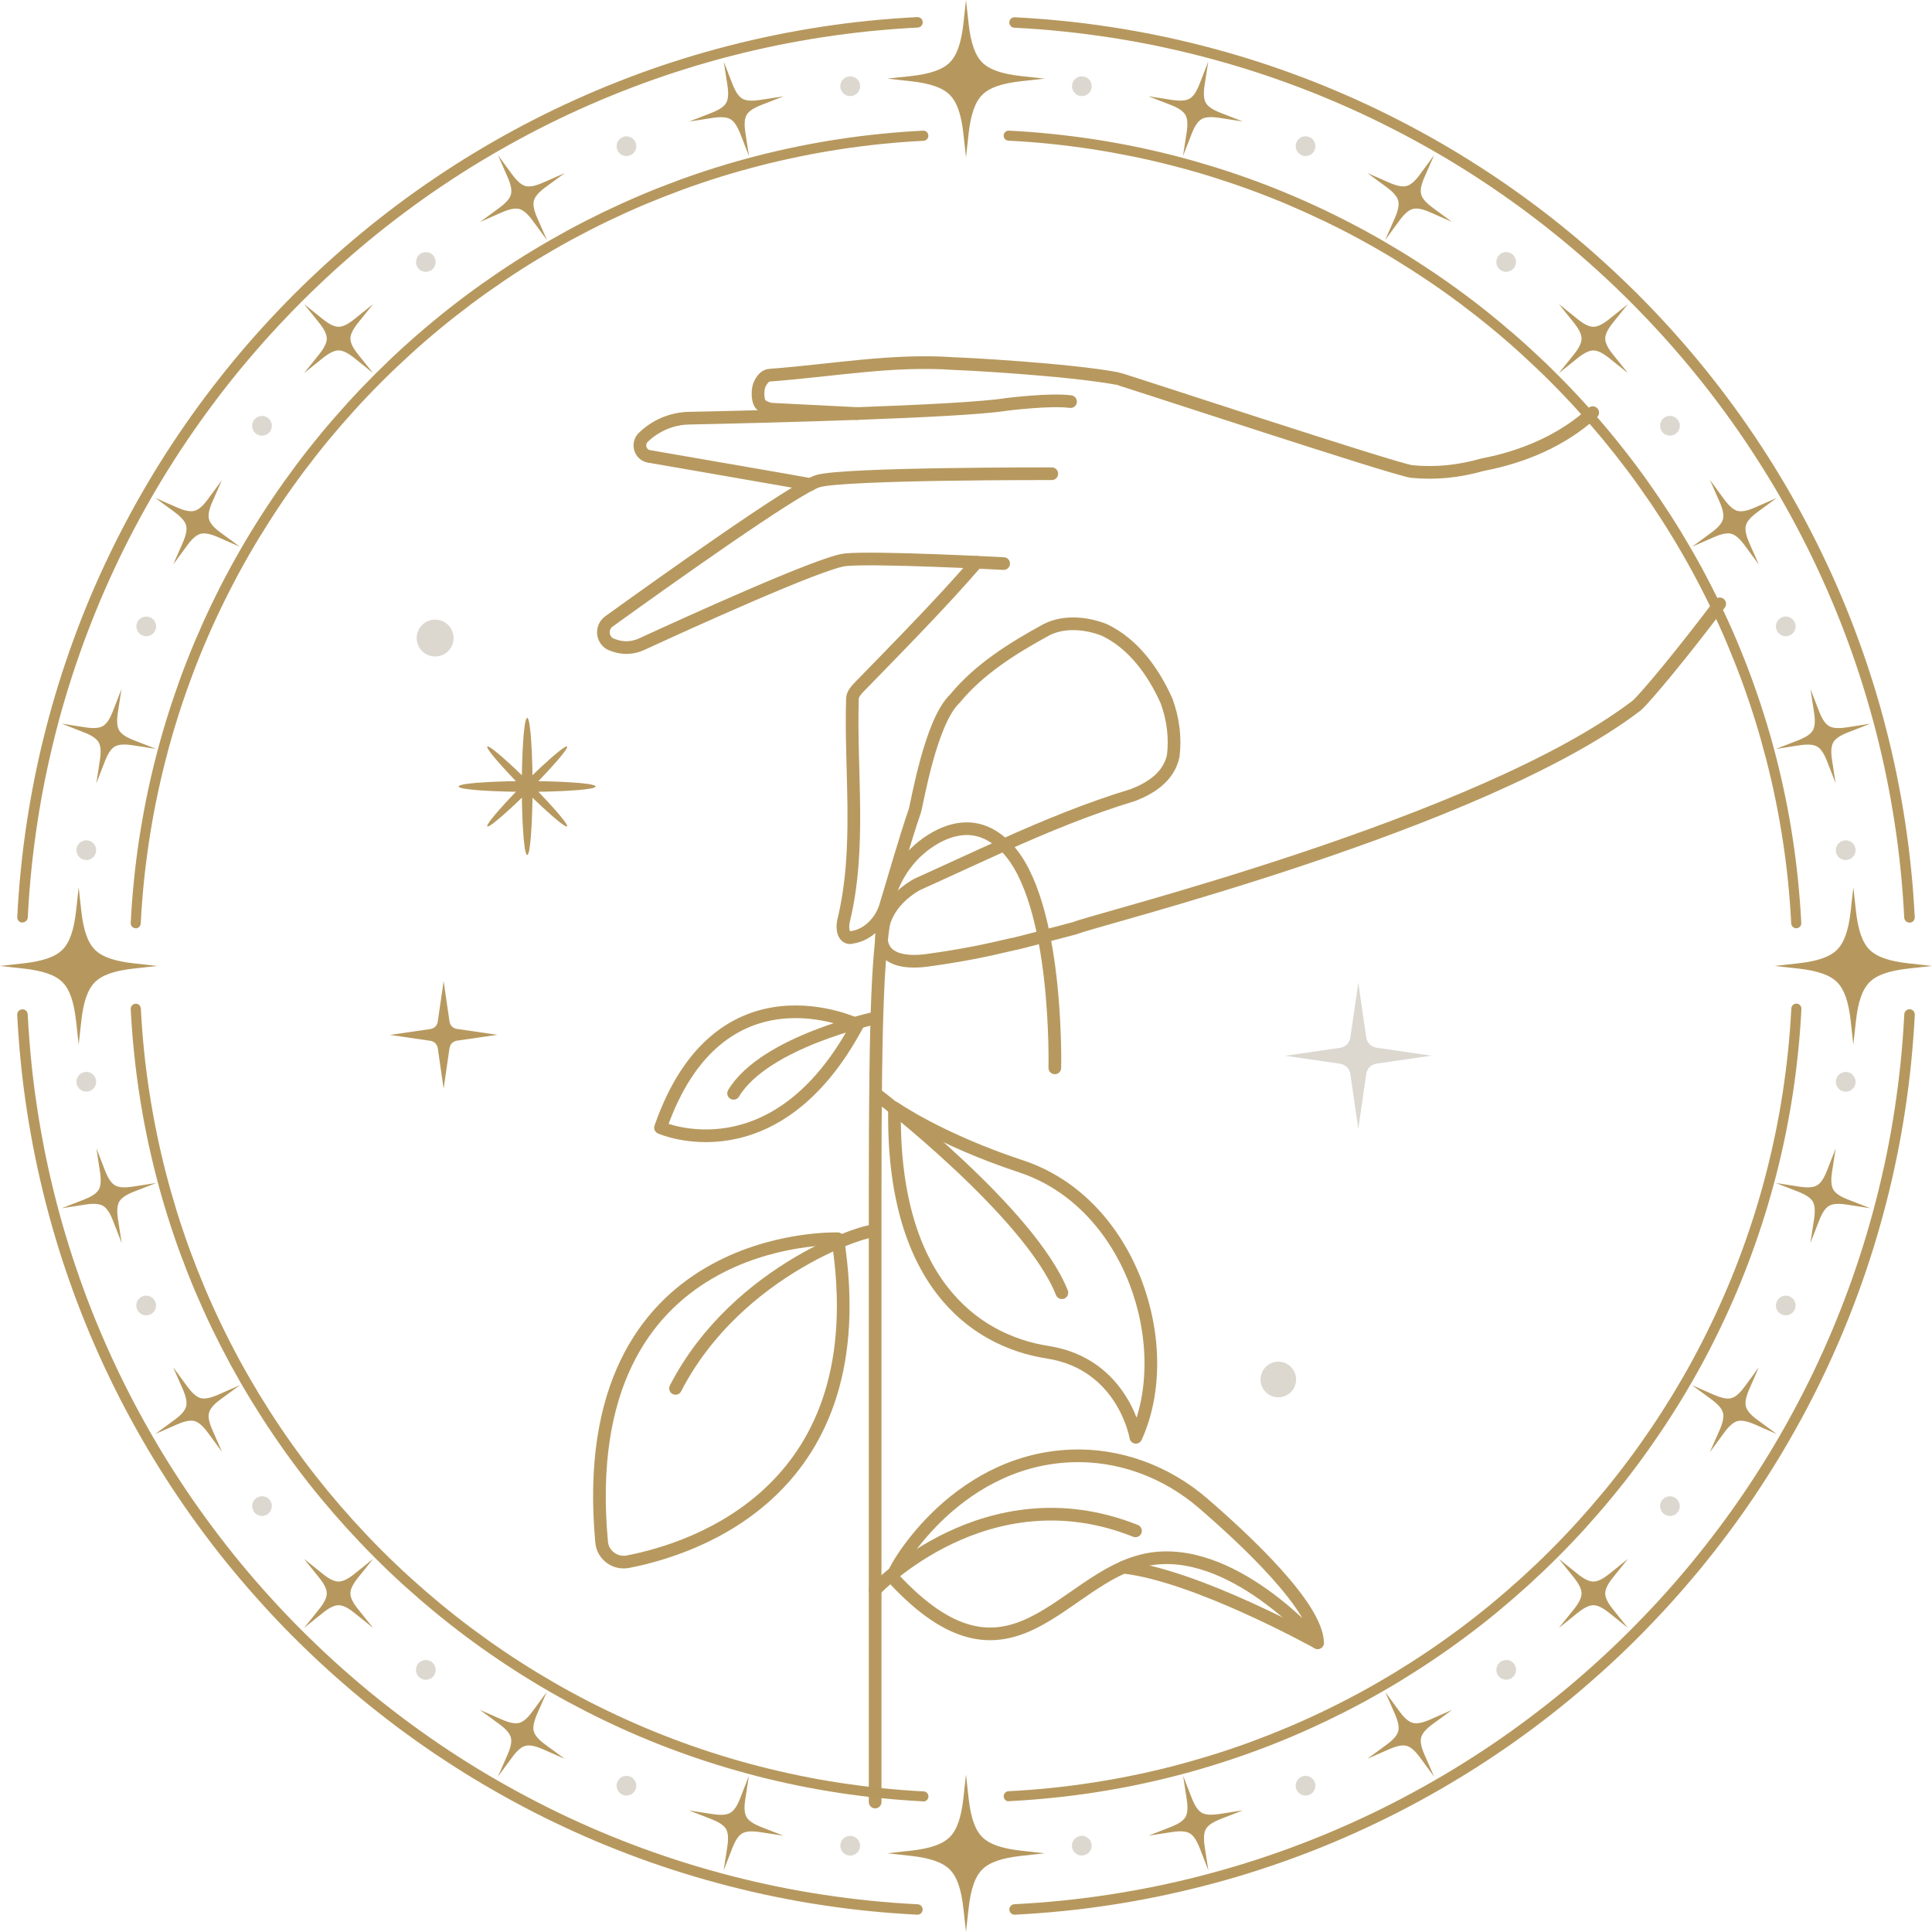 <?xml version="1.0" encoding="UTF-8"?> <svg xmlns="http://www.w3.org/2000/svg" id="b" data-name="Layer 2" viewBox="0 0 358.28 358.27"><defs><style> .e { fill: #dcd8d0; } .f { fill: #b6985e; } .g { fill: #b7995f; } .h { fill: #dcd8d0; } .i { fill: none; stroke: #b7995f; stroke-linecap: round; stroke-linejoin: round; stroke-width: 2.35px; } </style></defs><g id="c" data-name="Layer 1"><g><g><g><path class="i" d="M150.29,89.85c-.35-.09-21.07-3.68-29.96-5.22-1.63-.28-2.24-2.37-1.03-3.53h0c2.3-2.22,5.31-3.48,8.46-3.55,13.39-.28,50.28-1.16,59.01-2.57,0,0,8.07-1.01,11.76-.5"></path><path class="i" d="M195.05,87.85s-38.3-.08-43.33,1.36c-4.04,1.15-29.11,19.05-38.81,26.04-1.59,1.15-1.24,3.67.6,4.31l.43.15c1.65.58,3.44.49,5.03-.24,8.04-3.7,33.23-15.18,37.77-15.66,5.42-.57,29.38.7,29.38.7"></path><path class="i" d="M159.05,76.69h-.03l-15.68-.79c-.61.02-1.76-.4-2.21-.84-.61-.59-.68-2.23-.41-3.36.42-1.28,1.24-2.13,2.07-2.13,11.57-.85,22.72-2.98,34.29-2.13,1.24,0,21.05,1.06,30.14,2.76.41,0,51.25,16.81,54.56,17.24,4.54.43,8.68,0,13.22-1.28,7.39-1.4,14.77-4.49,20.36-9.64"></path><path class="i" d="M318.91,111.98c-6.48,8.65-13.81,17.5-15.4,18.86-28.92,22.12-101.64,39.99-104.12,41.27-1.41.36-3.67.96-5.81,1.53-2.85.75-5.52,1.45-5.76,1.45-5.37,1.27-9.3,2.08-15.7,2.97-3.26.46-8.14.43-8.65-3.68-.01-.05-.01-.1-.02-.15,0-1.08.15-2.09.44-3.03.94-3.15,3.31-5.54,6.17-7.18,5.4-2.43,10.73-4.93,16.11-7.33,7.78-3.48,15.65-6.74,23.96-9.26,3.31-1.28,6.61-3.4,7.44-7.23.41-3.41,0-6.81-1.24-10.21-2.48-5.53-6.2-10.64-11.57-13.19-3.3-1.28-7.43-1.7-10.74,0-6.2,3.4-12.39,7.23-16.94,12.76-4.54,4.26-7.02,19.57-7.44,20.85-1.65,4.68-4.95,16.17-5.37,17.44-.82,2.98-3.3,5.53-6.19,5.96-1.24.42-2.07-.85-1.66-2.98,3.31-13.61,1.24-27.65,1.66-41.27,0-.85.82-1.7,1.23-2.13,7.03-7.23,15.21-15.5,21.82-23.16h.01"></path></g><g><path class="i" d="M244.34,304.63s-22.42-12.47-36.01-14"></path><path class="i" d="M162.05,228.41c.18-1.01-25.2,6.56-36.78,29.06"></path><path class="i" d="M162.29,334.18v-112.22c0-36.65.58-45.6,2.06-53.57.96-5.17,3.93-9.79,8.39-12.59,3.92-2.46,9.06-3.66,13.91,1.37,9.71,10.07,8.96,40.86,8.96,40.86"></path><path class="i" d="M165.53,292.52c-.44-.48,10.97-21.59,33-22.52,8.99-.38,17.75,2.89,24.57,8.77,8,6.9,21.09,19.19,21.24,25.86,0,0-16.04-18.65-31.82-15.37-15.77,3.28-25.08,27.08-47,3.26Z"></path><path class="i" d="M155.35,229.72s-49.14-1.7-43.78,56.26c.22,2.41,2.49,4.09,4.87,3.63,12.38-2.39,46.22-13.24,38.91-59.89Z"></path><path class="i" d="M165.9,205.46s8.36,5.85,23.44,10.83c20.47,6.75,28.95,33.46,21.3,50.25,0,0-2.28-13.58-16.33-15.77-14.05-2.19-28.96-13.62-28.42-45.31Z"></path><path class="i" d="M159.01,190.04s-25.59-12.41-36.52,19.08c0,0,21.29,9.47,36.52-19.08Z"></path><path class="i" d="M162.29,294.83s20.67-21.95,48.28-10.94"></path><path class="i" d="M163.05,203.33s28,21.57,33.87,36.4"></path><path class="i" d="M162.42,188.77s-20.6,4.35-26.38,13.98"></path></g></g><g id="d" data-name="Artwork 35"><g><g><g><path class="f" d="M181.81,11.92c-1.41-1.41-2.25-3.74-2.67-7.52-.41,3.78-1.26,6.11-2.67,7.52-1.41,1.41-3.74,2.25-7.52,2.67,3.78.42,6.11,1.26,7.52,2.67,1.41,1.41,2.25,3.74,2.67,7.52.41-3.78,1.26-6.11,2.67-7.52,1.41-1.41,3.74-2.25,7.52-2.67-3.78-.41-6.11-1.26-7.52-2.67Z"></path><path class="f" d="M179.14,29.17l-.48-4.35c-.4-3.61-1.2-5.9-2.53-7.23-1.33-1.33-3.63-2.13-7.23-2.53l-4.34-.48,4.34-.47c3.61-.4,5.91-1.2,7.23-2.53,1.33-1.33,2.13-3.63,2.53-7.23l.48-4.35.48,4.35c.4,3.6,1.2,5.9,2.53,7.23,1.33,1.33,3.63,2.13,7.23,2.53l4.34.47-4.34.48c-3.61.4-5.91,1.2-7.23,2.53-1.33,1.33-2.13,3.63-2.53,7.23l-.48,4.35ZM171.98,14.59c2.21.5,3.75,1.25,4.83,2.33s1.83,2.62,2.33,4.82c.5-2.21,1.25-3.74,2.33-4.82s2.62-1.83,4.83-2.33c-2.21-.5-3.75-1.25-4.83-2.33h0c-1.08-1.08-1.83-2.62-2.33-4.83-.5,2.21-1.25,3.74-2.33,4.83-1.08,1.08-2.62,1.83-4.83,2.33Z"></path></g><g><path class="f" d="M223.22,19.33c-.46-.79-.55-1.92-.29-3.64-.63,1.62-1.28,2.55-2.07,3.01-.79.46-1.92.55-3.64.29,1.62.63,2.55,1.28,3.01,2.07.46.79.55,1.92.29,3.64.63-1.62,1.28-2.55,2.07-3.01.79-.46,1.92-.55,3.64-.29-1.62-.63-2.55-1.28-3.01-2.07Z"></path><path class="f" d="M219.38,28.95l.67-4.33c.24-1.58.17-2.63-.23-3.32-.4-.69-1.28-1.29-2.77-1.86l-4.09-1.59,4.33.67c1.58.24,2.63.17,3.32-.23.69-.4,1.28-1.28,1.86-2.77l1.59-4.09-.67,4.33c-.24,1.58-.17,2.63.23,3.32h0c.4.69,1.28,1.28,2.77,1.86l4.09,1.59-4.33-.67c-1.58-.24-2.64-.17-3.32.23-.69.4-1.28,1.28-1.86,2.77l-1.59,4.08ZM219.47,19.59c.53.37.91.77,1.17,1.23.26.45.42.98.47,1.63.37-.53.77-.91,1.23-1.17.45-.26.98-.42,1.63-.47-.53-.37-.91-.77-1.17-1.23h0c-.26-.45-.42-.98-.47-1.63-.37.53-.77.91-1.23,1.17s-.98.42-1.63.47Z"></path></g><g><path class="f" d="M263.08,36.18c-.24-.88-.04-2,.66-3.59-1.03,1.4-1.89,2.13-2.78,2.37-.88.24-2,.04-3.59-.66,1.4,1.03,2.13,1.89,2.37,2.78.24.88.04,2-.66,3.59,1.03-1.4,1.89-2.13,2.78-2.37.88-.24,2-.04,3.59.66-1.4-1.03-2.13-1.89-2.37-2.78Z"></path><path class="f" d="M256.89,44.47l1.76-4c.64-1.46.85-2.5.64-3.27-.21-.77-.9-1.57-2.19-2.52l-3.53-2.59,4.01,1.76c1.46.64,2.5.84,3.27.64.77-.21,1.57-.9,2.51-2.19l2.59-3.53-1.76,4.01c-.64,1.46-.85,2.5-.64,3.27.21.77.9,1.57,2.19,2.51l3.51,2.58-3.98-1.75c-1.46-.64-2.49-.84-3.27-.64-.77.21-1.57.9-2.51,2.19l-2.58,3.52ZM259.39,35.47c.42.5.68.98.81,1.49.14.5.15,1.06.04,1.7.5-.42.98-.68,1.49-.82.5-.14,1.06-.15,1.7-.04-.42-.5-.68-.98-.82-1.49-.14-.5-.15-1.06-.04-1.7-.5.42-.98.68-1.49.82s-1.06.15-1.7.04Z"></path></g><g><path class="f" d="M297.22,62.78c0-.91.48-1.94,1.57-3.29-1.36,1.09-2.38,1.57-3.3,1.57s-1.94-.48-3.29-1.57c1.09,1.36,1.57,2.38,1.57,3.29s-.48,1.94-1.57,3.29c1.36-1.09,2.38-1.57,3.29-1.57s1.94.48,3.3,1.57c-1.09-1.36-1.57-2.38-1.57-3.29Z"></path><path class="f" d="M289.09,69.19l2.74-3.41c1-1.24,1.46-2.19,1.46-2.99s-.47-1.75-1.46-2.99l-2.75-3.42,3.42,2.75c1.24,1,2.19,1.47,2.99,1.47s1.75-.47,2.99-1.47l3.41-2.74-2.74,3.41c-1,1.25-1.47,2.2-1.47,2.99s.47,1.75,1.47,2.99l2.73,3.4-3.4-2.72c-1.25-1-2.2-1.47-2.99-1.47s-1.75.47-2.99,1.47l-3.41,2.74ZM295.49,64.02c.52,0,1.06.13,1.65.41-.28-.59-.41-1.13-.41-1.65s.13-1.06.4-1.65c-1.17.55-2.12.55-3.3,0,.27.59.4,1.13.4,1.65s-.13,1.06-.4,1.65c.59-.28,1.13-.41,1.65-.41Z"></path></g><g><path class="f" d="M323.31,97.31c.24-.88.97-1.75,2.37-2.78-1.59.7-2.71.9-3.59.66-.88-.24-1.75-.97-2.78-2.37.7,1.59.9,2.71.66,3.59-.24.88-.97,1.75-2.37,2.78,1.59-.7,2.71-.9,3.59-.66.88.24,1.75.97,2.78,2.37-.7-1.59-.9-2.71-.66-3.59Z"></path><path class="f" d="M326.17,104.71l-2.59-3.53c-.95-1.29-1.74-1.98-2.51-2.19-.78-.21-1.81,0-3.27.64l-4.01,1.76,3.53-2.59c1.29-.94,1.98-1.74,2.19-2.51.21-.77,0-1.81-.64-3.27l-1.77-4.02,2.6,3.55c.95,1.29,1.74,1.98,2.51,2.19.77.2,1.81,0,3.27-.64l4.01-1.76-3.53,2.59c-1.29.95-1.98,1.74-2.19,2.51-.21.77,0,1.81.64,3.27l1.76,4.01ZM320.44,97.95c.31,0,.61.04.88.11.5.14.99.4,1.49.82-.11-.64-.1-1.19.04-1.7.14-.5.4-.99.82-1.49-.64.11-1.19.1-1.7-.04-.5-.14-.99-.4-1.49-.82.11.64.1,1.19-.04,1.7-.14.5-.4.99-.82,1.49.29-.05.56-.08.81-.08Z"></path></g><g><path class="f" d="M339.57,137.41c.46-.79,1.39-1.44,3.01-2.07-1.72.26-2.85.17-3.64-.29-.79-.46-1.44-1.39-2.07-3.01.26,1.72.17,2.85-.29,3.64-.46.79-1.39,1.44-3.01,2.07,1.72-.26,2.85-.17,3.64.29.79.46,1.44,1.39,2.07,3.01-.26-1.72-.17-2.85.29-3.64Z"></path><path class="f" d="M340.42,145.28l-1.58-4.06c-.58-1.49-1.17-2.37-1.86-2.77-.69-.4-1.74-.47-3.32-.23l-4.33.67,4.09-1.59c1.49-.58,2.37-1.17,2.76-1.86.4-.69.47-1.75.23-3.32l-.67-4.33,1.59,4.09c.58,1.49,1.17,2.37,1.86,2.77.69.4,1.74.47,3.32.23l4.33-.67-4.09,1.59c-1.49.58-2.37,1.17-2.77,1.86-.4.69-.47,1.75-.23,3.32l.66,4.31ZM335.83,137.15c.65.06,1.18.21,1.63.47s.85.64,1.23,1.18c.06-.65.21-1.18.47-1.63s.64-.85,1.17-1.23c-.65-.06-1.18-.21-1.63-.47s-.85-.64-1.23-1.17c-.06.65-.21,1.18-.48,1.63-.26.45-.64.85-1.17,1.23Z"></path></g><g><path class="f" d="M346.35,181.8c1.41-1.41,3.74-2.25,7.52-2.67-3.78-.41-6.11-1.26-7.52-2.67-1.41-1.41-2.25-3.74-2.67-7.52-.41,3.78-1.26,6.11-2.67,7.52-1.41,1.41-3.74,2.25-7.52,2.67,3.78.41,6.11,1.26,7.52,2.67,1.41,1.41,2.25,3.74,2.67,7.52.41-3.78,1.26-6.11,2.67-7.52Z"></path><path class="f" d="M343.69,193.72l-.48-4.35c-.4-3.61-1.2-5.9-2.53-7.23-1.33-1.33-3.63-2.13-7.23-2.53l-4.35-.48,4.35-.48c3.6-.4,5.9-1.2,7.23-2.53,1.33-1.33,2.13-3.63,2.53-7.23l.48-4.35.48,4.35c.4,3.61,1.2,5.9,2.53,7.23,1.33,1.33,3.63,2.13,7.23,2.53l4.35.48-4.35.48c-3.6.4-5.9,1.2-7.23,2.53-1.33,1.33-2.13,3.63-2.53,7.23l-.48,4.35ZM336.53,179.13c2.21.5,3.74,1.25,4.83,2.33,1.08,1.08,1.83,2.62,2.32,4.83.5-2.21,1.25-3.75,2.33-4.83h0c1.08-1.08,2.62-1.83,4.82-2.33-2.2-.5-3.74-1.25-4.82-2.33-1.08-1.08-1.83-2.62-2.33-4.83-.5,2.21-1.24,3.75-2.32,4.83-1.08,1.08-2.62,1.83-4.83,2.33Z"></path></g><g><path class="f" d="M338.94,223.22c.79-.46,1.92-.55,3.64-.29-1.62-.63-2.55-1.28-3.01-2.07-.46-.79-.55-1.92-.29-3.64-.63,1.62-1.28,2.55-2.07,3.01-.79.46-1.92.55-3.64.29,1.62.63,2.55,1.28,3.01,2.07.46.79.55,1.92.29,3.64.63-1.62,1.28-2.55,2.07-3.01Z"></path><path class="f" d="M335.73,230.48l.67-4.33c.24-1.58.17-2.63-.23-3.32-.4-.69-1.28-1.28-2.77-1.86l-4.09-1.59,4.33.67c1.58.24,2.63.17,3.32-.23.69-.4,1.28-1.28,1.86-2.77l1.59-4.07-.66,4.31c-.24,1.58-.17,2.63.23,3.32.4.69,1.28,1.28,2.77,1.86l4.09,1.59-4.33-.67c-1.58-.24-2.63-.17-3.32.23h0c-.69.4-1.28,1.28-1.86,2.77l-1.59,4.09ZM335.83,221.12c.53.37.91.77,1.17,1.23.26.45.42.98.47,1.63.37-.53.77-.91,1.23-1.17h0c.45-.26.98-.42,1.63-.47-.53-.37-.91-.77-1.17-1.23s-.42-.98-.47-1.63c-.37.53-.77.91-1.23,1.17-.45.26-.98.42-1.63.47Z"></path></g><g><path class="f" d="M322.09,263.07c.88-.24,2-.04,3.59.66-1.4-1.03-2.13-1.89-2.37-2.78-.24-.88-.04-2,.66-3.59-1.03,1.4-1.89,2.13-2.78,2.37-.88.24-2,.04-3.59-.66,1.4,1.03,2.13,1.89,2.37,2.78.24.88.04,2-.66,3.59,1.03-1.4,1.89-2.13,2.78-2.37Z"></path><path class="f" d="M317.1,269.27l1.77-4.02c.64-1.46.85-2.5.64-3.27-.21-.77-.9-1.57-2.19-2.51l-3.53-2.59,4.01,1.76c1.46.64,2.5.84,3.27.64.77-.21,1.57-.9,2.51-2.19l2.59-3.53-1.76,4.01c-.64,1.46-.85,2.5-.64,3.27.21.77.9,1.57,2.19,2.51l3.53,2.59-4.01-1.76c-1.46-.64-2.5-.84-3.27-.64-.77.21-1.57.9-2.51,2.19l-2.59,3.54ZM319.62,260.24c.42.5.68.98.82,1.49.14.5.15,1.06.04,1.7.5-.42.98-.68,1.49-.82.5-.14,1.06-.15,1.7-.04-.42-.5-.68-.98-.82-1.49-.14-.5-.15-1.06-.04-1.7-.5.42-.98.68-1.49.82-.5.14-1.06.15-1.7.04Z"></path></g><g><path class="f" d="M295.49,297.21c.91,0,1.94.48,3.3,1.57-1.09-1.36-1.57-2.38-1.57-3.29s.48-1.94,1.57-3.3c-1.36,1.09-2.38,1.57-3.3,1.57s-1.94-.48-3.29-1.57c1.09,1.36,1.57,2.38,1.57,3.3s-.48,1.94-1.57,3.29c1.36-1.09,2.38-1.57,3.29-1.57Z"></path><path class="f" d="M289.08,301.9l2.75-3.42c1-1.24,1.46-2.19,1.46-2.99s-.47-1.75-1.46-2.99l-2.76-3.43,3.43,2.76c1.24,1,2.19,1.46,2.99,1.46s1.75-.47,2.99-1.46l3.42-2.75-2.75,3.42c-1,1.24-1.47,2.19-1.47,2.99s.47,1.75,1.47,2.99l2.74,3.41-3.41-2.74c-1.25-1-2.2-1.47-2.99-1.47s-1.75.47-2.99,1.47l-3.42,2.75ZM295.49,296.73c.52,0,1.06.13,1.65.4-.27-.59-.4-1.13-.4-1.65s.13-1.06.4-1.65c-1.17.55-2.12.55-3.3,0,.27.59.4,1.13.4,1.65s-.13,1.06-.4,1.65c.59-.27,1.13-.4,1.65-.4Z"></path></g><g><path class="f" d="M260.97,323.3c.88.24,1.75.97,2.78,2.37-.7-1.59-.9-2.71-.66-3.59.24-.88.97-1.75,2.37-2.78-1.59.7-2.71.9-3.59.66-.88-.24-1.75-.97-2.78-2.37.7,1.59.9,2.71.66,3.59-.24.88-.97,1.75-2.37,2.78,1.59-.7,2.71-.9,3.59-.66Z"></path><path class="f" d="M265.95,329.48l-2.59-3.53c-.95-1.29-1.74-1.98-2.51-2.19-.77-.2-1.81,0-3.27.64l-4.01,1.76,3.53-2.59c1.29-.95,1.98-1.74,2.19-2.51s0-1.81-.64-3.27l-1.76-4.01,2.59,3.53c.94,1.29,1.74,1.98,2.51,2.19.77.2,1.81,0,3.27-.64l4.02-1.77-3.54,2.59c-1.29.95-1.98,1.74-2.19,2.51-.21.77,0,1.81.64,3.27l1.76,4.01ZM260.21,322.73c.32,0,.61.04.88.11.5.14.99.4,1.49.82-.11-.64-.1-1.19.04-1.7.14-.5.4-.99.82-1.49-.64.11-1.19.1-1.7-.04-.5-.14-.99-.4-1.49-.82.11.64.1,1.19-.04,1.7-.13.5-.4.99-.81,1.49.29-.05.56-.08.81-.08Z"></path></g><g><path class="f" d="M220.87,339.57c.79.46,1.44,1.39,2.07,3.01-.26-1.72-.17-2.85.29-3.64.46-.79,1.39-1.44,3.01-2.07-1.72.26-2.85.17-3.64-.29-.79-.46-1.44-1.39-2.07-3.01.26,1.72.17,2.85-.29,3.64-.46.79-1.39,1.44-3.01,2.07,1.72-.26,2.85-.17,3.64.29Z"></path><path class="f" d="M224.08,346.84l-1.59-4.09c-.58-1.49-1.17-2.37-1.86-2.77-.69-.4-1.75-.47-3.32-.23l-4.31.66,4.07-1.59c1.49-.58,2.37-1.17,2.77-1.86.4-.69.47-1.75.23-3.32l-.67-4.33,1.59,4.09c.58,1.49,1.17,2.36,1.86,2.76.69.4,1.75.47,3.32.23l4.33-.67-4.09,1.59c-1.49.58-2.37,1.17-2.77,1.86-.4.69-.47,1.75-.23,3.32l.67,4.33ZM219.47,338.68c.65.06,1.18.21,1.63.47s.85.64,1.23,1.17c.06-.65.21-1.18.47-1.63s.64-.85,1.17-1.23c-.65-.06-1.18-.21-1.63-.48-.45-.26-.85-.64-1.23-1.17-.06.65-.21,1.18-.47,1.63-.26.45-.64.85-1.18,1.23Z"></path></g><g><path class="f" d="M176.47,346.35c1.41,1.41,2.25,3.74,2.67,7.52.41-3.78,1.26-6.11,2.67-7.52,1.41-1.41,3.74-2.25,7.52-2.67-3.78-.41-6.11-1.26-7.52-2.67-1.41-1.41-2.25-3.74-2.67-7.52-.41,3.78-1.26,6.11-2.67,7.52-1.41,1.41-3.74,2.25-7.52,2.67,3.78.41,6.11,1.26,7.52,2.67Z"></path><path class="f" d="M179.14,358.27l-.48-4.35c-.4-3.6-1.2-5.9-2.53-7.23-1.33-1.33-3.63-2.13-7.23-2.53l-4.35-.48,4.35-.48c3.61-.4,5.91-1.2,7.23-2.53,1.33-1.33,2.13-3.63,2.53-7.23l.48-4.35.48,4.35c.4,3.6,1.2,5.9,2.53,7.23,1.33,1.33,3.63,2.13,7.23,2.53l4.35.48-4.35.48c-3.61.4-5.91,1.2-7.23,2.53-1.33,1.33-2.13,3.63-2.53,7.23l-.48,4.35ZM171.99,343.68c2.21.5,3.75,1.25,4.83,2.33h0c1.08,1.08,1.83,2.62,2.33,4.83.5-2.21,1.25-3.74,2.33-4.83,1.08-1.08,2.62-1.83,4.83-2.33-2.21-.5-3.75-1.25-4.83-2.33-1.08-1.08-1.83-2.62-2.33-4.83-.5,2.21-1.25,3.74-2.33,4.83-1.08,1.08-2.62,1.83-4.83,2.33Z"></path></g><g><path class="f" d="M135.06,338.94c.46.79.55,1.92.29,3.64.63-1.62,1.28-2.55,2.07-3.01.79-.46,1.92-.55,3.64-.29-1.62-.63-2.55-1.28-3.01-2.07-.46-.79-.55-1.92-.29-3.64-.63,1.62-1.28,2.55-2.07,3.01-.79.46-1.92.55-3.64.29,1.62.63,2.55,1.28,3.01,2.07Z"></path><path class="f" d="M134.2,346.84l.67-4.33c.24-1.58.17-2.63-.23-3.32h0c-.4-.69-1.28-1.28-2.77-1.86l-4.09-1.59,4.33.67c1.58.24,2.63.17,3.32-.23.69-.4,1.28-1.28,1.86-2.77l1.59-4.09-.67,4.33c-.24,1.58-.17,2.63.23,3.32.4.69,1.28,1.28,2.77,1.86l4.07,1.59-4.31-.66c-1.58-.24-2.63-.17-3.32.23-.69.4-1.28,1.28-1.86,2.77l-1.59,4.09ZM135.47,338.7c.26.45.42.98.47,1.63.37-.53.77-.91,1.23-1.17s.98-.42,1.63-.47c-.53-.37-.92-.77-1.18-1.23s-.42-.98-.47-1.63c-.37.53-.77.91-1.23,1.17-.45.26-.98.42-1.63.47.53.37.91.77,1.17,1.23h0Z"></path></g><g><path class="f" d="M95.2,322.08c.24.88.04,2-.66,3.59,1.03-1.4,1.89-2.13,2.78-2.37.88-.24,2-.04,3.59.66-1.4-1.03-2.13-1.89-2.37-2.78-.24-.88-.04-2,.66-3.59-1.03,1.4-1.89,2.13-2.78,2.37-.88.24-2,.04-3.59-.66,1.4,1.03,2.13,1.89,2.37,2.78Z"></path><path class="f" d="M92.33,329.48l1.76-4.01c.64-1.46.85-2.5.64-3.27-.21-.77-.9-1.57-2.19-2.51l-3.56-2.61,4.04,1.78c1.46.64,2.5.84,3.27.64.77-.21,1.57-.9,2.51-2.19l2.59-3.53-1.76,4.01c-.64,1.46-.85,2.5-.64,3.27s.9,1.57,2.19,2.51l3.53,2.59-4.01-1.76c-1.47-.64-2.5-.84-3.27-.64-.77.21-1.57.9-2.51,2.19l-2.59,3.53ZM94.85,320.47c.42.5.68.98.81,1.49.14.5.15,1.06.04,1.7.5-.42.98-.68,1.49-.82.5-.14,1.05-.15,1.7-.04-.42-.5-.68-.98-.82-1.49-.14-.5-.15-1.06-.04-1.7-.5.42-.98.68-1.49.82-.5.14-1.06.15-1.69.04Z"></path></g><g><path class="f" d="M61.06,295.49c0,.91-.48,1.94-1.57,3.29,1.35-1.09,2.38-1.57,3.29-1.57s1.94.48,3.3,1.57c-1.09-1.36-1.57-2.38-1.57-3.29s.48-1.94,1.57-3.3c-1.36,1.09-2.38,1.57-3.3,1.57s-1.94-.48-3.29-1.57c1.09,1.36,1.57,2.38,1.57,3.3Z"></path><path class="f" d="M69.2,301.9l-3.42-2.75c-1.24-1-2.19-1.47-2.99-1.47s-1.75.47-2.99,1.47l-3.42,2.75,2.75-3.42c1-1.25,1.47-2.2,1.47-2.99s-.47-1.75-1.47-2.99l-2.76-3.43,3.43,2.76c1.24,1,2.19,1.46,2.99,1.46s1.75-.47,2.99-1.46l3.43-2.76-2.76,3.43c-1,1.24-1.47,2.19-1.47,2.99s.47,1.75,1.47,2.99l2.75,3.42ZM62.79,296.73c.52,0,1.06.13,1.65.4-.27-.59-.4-1.13-.4-1.65s.13-1.06.4-1.65c-1.17.54-2.12.54-3.29,0,.27.59.4,1.13.4,1.65s-.13,1.06-.4,1.65c.59-.27,1.13-.4,1.65-.4Z"></path></g><g><path class="f" d="M34.97,260.96c-.24.88-.97,1.75-2.37,2.78,1.59-.7,2.71-.9,3.59-.66.88.24,1.75.97,2.78,2.37-.7-1.59-.9-2.71-.66-3.59.24-.88.97-1.75,2.37-2.78-1.59.7-2.71.9-3.59.66-.88-.24-1.75-.97-2.78-2.37.7,1.59.9,2.71.66,3.59Z"></path><path class="f" d="M41.16,269.23l-2.58-3.51c-.95-1.29-1.75-1.98-2.51-2.19-.77-.2-1.81,0-3.27.64l-4.01,1.76,3.53-2.59c1.29-.94,1.98-1.74,2.19-2.51.21-.77,0-1.81-.64-3.27l-1.76-4.01,2.59,3.53c.95,1.29,1.74,1.98,2.51,2.19.78.2,1.81,0,3.27-.64l4.01-1.76-3.53,2.59c-1.29.94-1.98,1.74-2.19,2.51-.21.77,0,1.81.64,3.27l1.75,3.98ZM35.43,262.5c.32,0,.61.04.88.11.5.14.99.4,1.49.82-.11-.64-.1-1.19.04-1.7.14-.5.4-.99.82-1.49-.64.12-1.19.1-1.7-.04-.5-.14-.99-.4-1.49-.82.11.64.1,1.19-.04,1.7h0c-.14.5-.4.99-.82,1.49.29-.05.56-.08.81-.08Z"></path></g><g><path class="f" d="M18.7,220.86c-.46.79-1.39,1.44-3.01,2.07,1.72-.26,2.85-.17,3.64.29.79.46,1.44,1.39,2.07,3.01-.26-1.72-.17-2.85.29-3.64.46-.79,1.39-1.44,3.01-2.07-1.72.26-2.85.17-3.64-.29-.79-.46-1.44-1.39-2.07-3.01.26,1.72.17,2.85-.29,3.64Z"></path><path class="f" d="M22.55,230.48l-1.59-4.09c-.58-1.49-1.17-2.37-1.86-2.77-.69-.4-1.75-.47-3.32-.23l-4.33.67,4.09-1.59c1.49-.58,2.37-1.17,2.77-1.86.4-.69.47-1.75.23-3.32l-.66-4.33,1.59,4.09c.58,1.49,1.17,2.36,1.86,2.77.69.4,1.74.47,3.32.23l4.33-.67-4.09,1.59c-1.49.58-2.36,1.17-2.77,1.86-.4.69-.47,1.75-.23,3.32l.67,4.33ZM17.95,222.33c.65.06,1.18.21,1.63.47.45.26.85.64,1.23,1.17.06-.65.21-1.18.47-1.63.26-.45.64-.85,1.18-1.23-.65-.06-1.18-.21-1.63-.47-.45-.26-.85-.64-1.23-1.18-.06.65-.21,1.18-.47,1.63s-.64.85-1.17,1.23Z"></path></g><g><path class="f" d="M11.93,176.47c-1.41,1.41-3.74,2.25-7.52,2.67,3.78.41,6.11,1.26,7.52,2.67,1.41,1.41,2.25,3.74,2.67,7.52.42-3.78,1.26-6.11,2.67-7.52,1.41-1.41,3.74-2.25,7.52-2.67-3.78-.41-6.11-1.26-7.52-2.67s-2.25-3.74-2.67-7.52c-.41,3.78-1.26,6.11-2.67,7.52Z"></path><path class="f" d="M14.59,193.72l-.48-4.35c-.4-3.61-1.2-5.91-2.53-7.23-1.33-1.33-3.63-2.13-7.23-2.53l-4.35-.48,4.35-.48c3.6-.4,5.9-1.2,7.23-2.53,1.33-1.33,2.13-3.63,2.53-7.23l.48-4.35.48,4.35c.4,3.6,1.2,5.9,2.53,7.23,1.33,1.33,3.63,2.13,7.23,2.53l4.35.48-4.35.48c-3.6.4-5.9,1.2-7.23,2.53-1.33,1.33-2.13,3.63-2.53,7.23l-.48,4.35ZM7.44,179.13c2.21.5,3.74,1.25,4.83,2.33,1.08,1.08,1.83,2.62,2.33,4.83.5-2.21,1.25-3.74,2.33-4.83,1.08-1.08,2.62-1.83,4.83-2.33-2.21-.5-3.74-1.25-4.83-2.33-1.08-1.08-1.83-2.62-2.33-4.83-.5,2.21-1.25,3.75-2.33,4.83h0c-1.08,1.08-2.62,1.83-4.83,2.33Z"></path></g><g><path class="f" d="M19.34,135.05c-.79.46-1.92.55-3.64.29,1.62.63,2.55,1.28,3.01,2.07.46.79.55,1.92.29,3.64.63-1.62,1.28-2.55,2.07-3.01.79-.46,1.92-.55,3.64-.29-1.62-.63-2.55-1.28-3.01-2.07-.46-.79-.55-1.92-.29-3.64-.63,1.62-1.28,2.55-2.07,3.01Z"></path><path class="f" d="M17.86,145.3l.66-4.33c.24-1.58.17-2.63-.23-3.32-.4-.69-1.28-1.28-2.77-1.86l-4.09-1.59,4.33.67c1.58.25,2.64.17,3.32-.23h0c.69-.4,1.28-1.28,1.86-2.77l1.59-4.09-.67,4.33c-.24,1.58-.17,2.63.23,3.32.4.69,1.28,1.28,2.77,1.86l4.09,1.59-4.33-.67c-1.58-.24-2.63-.17-3.32.23-.69.4-1.28,1.28-1.86,2.77l-1.58,4.08ZM17.95,135.94c.53.37.91.77,1.17,1.23s.42.98.47,1.63c.37-.53.77-.91,1.23-1.17s.98-.42,1.63-.47c-.53-.37-.91-.77-1.17-1.23-.26-.45-.42-.98-.47-1.63-.37.53-.77.91-1.23,1.17-.45.26-.98.42-1.63.47Z"></path></g><g><path class="f" d="M36.19,95.19c-.88.24-2,.04-3.59-.66,1.4,1.03,2.13,1.9,2.37,2.78.24.88.04,2-.66,3.59,1.03-1.4,1.89-2.13,2.78-2.37.88-.24,2-.04,3.59.66-1.4-1.03-2.13-1.89-2.37-2.78-.24-.88-.04-2,.66-3.59-1.03,1.4-1.89,2.13-2.78,2.37Z"></path><path class="f" d="M32.11,104.71l1.76-4.01c.64-1.46.85-2.5.64-3.27-.21-.77-.91-1.57-2.19-2.51l-3.53-2.59,4.01,1.76c1.46.64,2.5.84,3.27.64.77-.21,1.57-.9,2.51-2.19l2.58-3.51-1.76,3.99c-.64,1.46-.85,2.5-.64,3.27.21.77.9,1.57,2.19,2.51l3.53,2.59-4.01-1.76c-1.46-.64-2.5-.84-3.27-.64-.77.21-1.57.9-2.51,2.19l-2.59,3.53ZM34.62,95.69c.42.5.68.98.82,1.49.14.5.15,1.06.04,1.7.5-.42.98-.68,1.49-.82.5-.14,1.06-.15,1.7-.04-.42-.5-.68-.98-.82-1.49-.14-.5-.15-1.06-.04-1.7-.5.42-.98.68-1.49.82-.5.14-1.05.15-1.7.04Z"></path></g><g><path class="f" d="M62.79,61.06c-.91,0-1.94-.48-3.29-1.57,1.09,1.36,1.57,2.38,1.57,3.29s-.48,1.94-1.57,3.29c1.35-1.09,2.38-1.57,3.29-1.57s1.94.48,3.3,1.57c-1.09-1.36-1.57-2.38-1.57-3.29s.48-1.94,1.57-3.29c-1.36,1.09-2.38,1.57-3.3,1.57Z"></path><path class="f" d="M69.19,69.19l-3.41-2.74c-1.25-1-2.2-1.47-2.99-1.47s-1.75.47-2.99,1.47l-3.41,2.74,2.74-3.41c1-1.25,1.47-2.2,1.47-2.99s-.47-1.75-1.47-2.99l-2.75-3.42,3.42,2.75c1.24,1,2.19,1.47,2.99,1.47s1.75-.47,2.99-1.47l3.42-2.75-2.75,3.42c-1,1.25-1.47,2.2-1.47,2.99s.47,1.75,1.47,2.99l2.74,3.41ZM62.79,64.02c.52,0,1.06.13,1.65.41-.27-.59-.4-1.13-.4-1.65s.13-1.06.4-1.65c-1.17.55-2.12.55-3.29,0,.27.59.4,1.13.4,1.65s-.13,1.06-.4,1.65c.59-.28,1.13-.41,1.65-.41Z"></path></g><g><path class="f" d="M97.31,34.97c-.88-.24-1.75-.97-2.78-2.37.7,1.59.9,2.71.66,3.59-.24.88-.97,1.75-2.37,2.78,1.59-.7,2.71-.9,3.59-.66.88.24,1.75.97,2.78,2.37-.7-1.59-.9-2.71-.66-3.59.24-.88.97-1.75,2.37-2.78-1.59.7-2.71.9-3.59.66Z"></path><path class="f" d="M101.39,44.47l-2.58-3.52c-.95-1.29-1.74-1.98-2.51-2.19-.77-.2-1.81,0-3.27.64l-4,1.76,3.53-2.59c1.29-.95,1.98-1.74,2.19-2.51.21-.77,0-1.81-.64-3.27l-1.76-4.01,2.59,3.53c.95,1.29,1.74,1.98,2.51,2.19.77.2,1.81,0,3.27-.64l4.01-1.76-3.53,2.59c-1.29.95-1.98,1.74-2.19,2.51s0,1.81.64,3.27l1.76,4ZM95.66,37.72c.32,0,.61.04.88.11.5.14.99.4,1.49.82-.11-.64-.1-1.19.04-1.7.14-.5.4-.99.82-1.49-.64.11-1.19.1-1.7-.04-.5-.14-.99-.4-1.49-.82.11.64.1,1.19-.04,1.7-.14.5-.4.99-.82,1.49.29-.05.56-.08.81-.08Z"></path></g><g><path class="f" d="M137.41,18.7c-.79-.46-1.44-1.39-2.07-3.01.26,1.72.17,2.85-.29,3.64-.46.79-1.39,1.44-3.01,2.07,1.72-.26,2.85-.17,3.64.29.79.46,1.44,1.39,2.07,3.01-.26-1.72-.17-2.85.29-3.64.46-.79,1.39-1.44,3.01-2.07-1.72.26-2.85.17-3.64-.29Z"></path><path class="f" d="M138.9,28.95l-1.59-4.08c-.58-1.49-1.17-2.37-1.86-2.77-.69-.4-1.75-.47-3.32-.23l-4.33.67,4.09-1.59c1.49-.58,2.37-1.17,2.77-1.86.4-.69.47-1.75.23-3.32l-.67-4.33,1.59,4.09c.58,1.49,1.17,2.37,1.86,2.77.69.4,1.75.47,3.32.23l4.33-.67-4.09,1.59c-1.49.58-2.37,1.17-2.77,1.86-.4.69-.47,1.75-.23,3.32l.67,4.33ZM134.3,20.8c.65.06,1.18.21,1.63.47.45.26.85.64,1.23,1.18.06-.65.21-1.18.47-1.63s.64-.85,1.17-1.23c-.65-.06-1.18-.21-1.63-.47s-.85-.64-1.23-1.17c-.06.65-.21,1.18-.47,1.63s-.64.85-1.17,1.23Z"></path></g></g><g><path class="e" d="M157.42,14.18c-.49.06-.92.31-1.21.7-.3.39-.43.87-.36,1.35.12.92.91,1.59,1.82,1.59.08,0,.16,0,.24-.02.49-.06.92-.31,1.22-.7.3-.39.43-.87.36-1.35-.06-.49-.31-.92-.7-1.21-.39-.3-.87-.43-1.35-.36Z"></path><path class="e" d="M200.86,14.18c-.48-.07-.96.06-1.35.36-.39.3-.64.73-.7,1.21-.06.48.07.96.36,1.35.3.39.73.64,1.21.7.08,0,.16.02.24.02.91,0,1.7-.67,1.82-1.59.06-.48-.07-.96-.36-1.35-.3-.39-.73-.64-1.21-.7Z"></path><path class="e" d="M241.41,28.8c.23.09.47.14.7.14.72,0,1.4-.43,1.69-1.13h0c.38-.94-.06-2.01-.99-2.4-.45-.18-.95-.18-1.4,0-.45.19-.8.54-.99.99-.19.45-.19.95,0,1.4.19.45.54.81.99.99Z"></path><path class="e" d="M277.86,47.47c-.3.39-.43.87-.36,1.35.06.48.31.92.7,1.21.32.25.71.38,1.11.38.08,0,.16,0,.24-.02.48-.07.92-.31,1.21-.7.62-.8.46-1.95-.34-2.57-.8-.62-1.95-.46-2.57.34Z"></path><path class="e" d="M309.69,80.79c.39,0,.78-.12,1.11-.38.8-.62.95-1.77.34-2.57s-1.77-.95-2.57-.34-.95,1.77-.34,2.57c.36.47.9.71,1.45.71Z"></path><path class="e" d="M331.86,114.47c-.45-.19-.95-.19-1.4,0-.45.19-.8.54-.99.99-.19.45-.19.95,0,1.4.19.45.54.8.99.99.22.09.46.14.7.14s.48-.05.7-.14c.45-.19.8-.54.99-.99.19-.45.19-.95,0-1.4-.19-.45-.54-.8-.99-.99Z"></path><path class="e" d="M342.28,159.49c.08,0,.16,0,.24-.02.49-.06.92-.31,1.21-.7.3-.39.43-.87.36-1.35-.06-.49-.31-.92-.7-1.21-.39-.3-.87-.43-1.35-.36-1,.13-1.71,1.05-1.58,2.06.12.92.91,1.59,1.82,1.59Z"></path><path class="e" d="M342.52,198.8c-.98-.12-1.92.58-2.05,1.58-.13,1,.58,1.92,1.58,2.05.08.01.16.02.24.02.4,0,.79-.13,1.11-.38.39-.3.64-.73.7-1.21.06-.48-.07-.96-.36-1.35-.3-.39-.73-.64-1.21-.7Z"></path><path class="e" d="M331.86,240.41c-.45-.19-.95-.19-1.4,0-.45.19-.81.54-.99.99-.38.93.06,2.01.99,2.39h0c.23.09.46.14.7.14s.47-.05.7-.14c.45-.19.8-.54.99-.99.19-.45.19-.95,0-1.4-.19-.45-.54-.8-.99-.99Z"></path><path class="e" d="M309.45,277.49c-.49.06-.92.31-1.22.7s-.43.87-.36,1.35c.07.48.31.92.7,1.21.33.26.72.38,1.11.38.55,0,1.09-.25,1.45-.71.3-.39.43-.87.36-1.35-.07-.48-.31-.92-.7-1.21-.38-.3-.86-.43-1.35-.36Z"></path><path class="e" d="M279.55,307.86c-.49-.06-.97.07-1.35.36s-.64.73-.7,1.21c-.06.49.06.97.36,1.35.36.47.91.71,1.46.71.39,0,.78-.12,1.11-.38.8-.62.95-1.77.34-2.57-.3-.39-.73-.64-1.21-.7Z"></path><path class="e" d="M241.41,329.46c-.45.19-.8.54-.99.99-.19.45-.19.95,0,1.4.19.45.54.8.99.99.23.09.46.14.7.14s.47-.05.7-.14c.45-.19.8-.54.99-.99.19-.45.19-.95,0-1.4-.39-.93-1.46-1.38-2.39-.99Z"></path><path class="e" d="M200.38,340.46c-1,.14-1.71,1.06-1.58,2.05.06.49.31.92.7,1.21.32.25.71.38,1.11.38.08,0,.16,0,.24-.02,1-.13,1.71-1.05,1.58-2.05-.13-1-1.07-1.69-2.06-1.58Z"></path><path class="e" d="M157.9,340.46c-1.03-.12-1.92.58-2.05,1.58-.13,1,.58,1.92,1.58,2.05.08.01.16.02.24.02.4,0,.79-.13,1.11-.38.39-.3.64-.73.7-1.21.13-1-.58-1.92-1.58-2.05Z"></path><path class="e" d="M116.87,329.46c-.45-.18-.95-.18-1.4,0-.45.19-.8.54-.99.99-.19.45-.19.95,0,1.4.19.45.54.8.99.99.23.09.46.14.7.14s.47-.05.7-.14c.45-.19.8-.54.99-.99.19-.45.19-.95,0-1.4-.19-.45-.54-.81-.99-.99Z"></path><path class="e" d="M77.52,308.56c-.62.8-.46,1.95.34,2.57.32.25.71.38,1.11.38.08,0,.16,0,.24-.02.48-.07.92-.31,1.21-.7.3-.39.43-.87.36-1.35-.06-.49-.31-.92-.7-1.22-.8-.61-1.95-.46-2.57.34Z"></path><path class="e" d="M48.83,277.49c-.49-.07-.97.07-1.35.36-.39.3-.64.73-.7,1.21-.06.49.07.97.36,1.35.36.47.9.71,1.45.71.39,0,.78-.12,1.11-.38.39-.3.64-.73.7-1.21.06-.49-.07-.97-.36-1.35s-.73-.64-1.22-.7Z"></path><path class="e" d="M27.81,240.41c-.45-.19-.95-.19-1.4,0-.45.19-.8.54-.99.99-.19.45-.19.95,0,1.4.19.45.54.8.99.99.23.09.46.14.7.14s.47-.05.7-.14c.93-.39,1.38-1.46.99-2.39-.19-.45-.54-.8-.99-.99Z"></path><path class="e" d="M15.76,198.8c-.49.06-.92.31-1.21.7-.3.39-.43.87-.36,1.35.12.92.91,1.59,1.81,1.59.08,0,.16,0,.24-.02,1-.13,1.71-1.05,1.58-2.06-.14-1-1.07-1.69-2.05-1.58Z"></path><path class="e" d="M16.24,155.84c-.99-.12-1.92.57-2.05,1.58-.06.48.07.96.36,1.35.3.39.73.64,1.21.7.08,0,.16.02.24.02.9,0,1.69-.67,1.82-1.59.13-1-.58-1.92-1.58-2.05Z"></path><path class="e" d="M27.82,114.47c-.45-.18-.95-.19-1.4,0-.45.19-.8.54-.99.99-.19.45-.19.95,0,1.4.19.45.54.8.99.99.23.1.47.14.7.14s.47-.05.7-.14c.45-.19.81-.54.99-.99.19-.45.19-.95,0-1.4-.19-.45-.54-.8-.99-.99Z"></path><path class="e" d="M48.59,80.79c.55,0,1.09-.25,1.45-.71.62-.8.46-1.95-.34-2.57-.8-.61-1.95-.46-2.57.34s-.46,1.95.34,2.57c.33.26.72.38,1.11.38Z"></path><path class="e" d="M79.21,46.77c-.49-.05-.97.07-1.35.36-.8.62-.95,1.77-.34,2.57.36.47.9.71,1.45.71.39,0,.78-.12,1.11-.38.39-.3.64-.73.7-1.22.06-.48-.07-.96-.36-1.35-.3-.39-.73-.64-1.21-.7Z"></path><path class="e" d="M116.87,25.42c-.45-.19-.95-.19-1.4,0-.93.39-1.38,1.46-.99,2.39.29.7.98,1.13,1.69,1.13.23,0,.47-.05.7-.14.45-.19.8-.54.99-.99.19-.45.19-.95,0-1.4-.19-.45-.54-.8-.99-.99Z"></path></g><g><g><path class="f" d="M25.17,171.67s-.02,0-.02,0c-.26-.01-.46-.23-.44-.49.13-2.63.33-5.27.6-7.85.26-2.58.59-5.19.98-7.74.39-2.54.85-5.1,1.36-7.62.51-2.5,1.09-5.02,1.73-7.48.63-2.45,1.33-4.92,2.08-7.34.75-2.41,1.57-4.83,2.43-7.19.86-2.35,1.79-4.71,2.77-7.02.97-2.3,2.01-4.6,3.1-6.85,1.08-2.23,2.23-4.48,3.41-6.67,1.19-2.18,2.44-4.36,3.72-6.48,1.29-2.13,2.65-4.24,4.02-6.27,1.38-2.04,2.83-4.08,4.31-6.06,1.48-1.98,3.03-3.95,4.59-5.84,1.57-1.9,3.2-3.79,4.86-5.61,1.65-1.81,3.37-3.62,5.12-5.37,1.74-1.74,3.54-3.46,5.37-5.12,1.83-1.66,3.71-3.29,5.61-4.86,1.9-1.57,3.87-3.11,5.84-4.59,1.97-1.48,4.02-2.93,6.06-4.31,2.05-1.39,4.16-2.74,6.27-4.02,2.13-1.29,4.31-2.55,6.48-3.72,2.19-1.19,4.43-2.34,6.67-3.41,2.25-1.08,4.56-2.13,6.85-3.1,2.31-.98,4.68-1.91,7.02-2.77,2.37-.87,4.79-1.69,7.19-2.43,2.42-.75,4.89-1.45,7.34-2.08,2.47-.64,4.99-1.22,7.48-1.73,2.52-.52,5.08-.97,7.62-1.36,2.56-.39,5.17-.72,7.74-.98,2.6-.26,5.24-.46,7.85-.6.25-.02.48.19.49.44.01.26-.19.48-.44.49-2.6.13-5.22.33-7.81.59-2.56.26-5.15.59-7.69.98-2.52.39-5.07.84-7.57,1.35-2.48.51-4.98,1.08-7.44,1.72-2.44.63-4.89,1.32-7.29,2.07-2.38.74-4.79,1.55-7.14,2.42-2.33.85-4.68,1.78-6.98,2.75-2.28.96-4.57,2-6.81,3.08-2.22,1.07-4.45,2.21-6.63,3.39-2.16,1.17-4.32,2.42-6.44,3.7-2.1,1.27-4.2,2.62-6.24,4-2.04,1.38-4.06,2.82-6.03,4.29-1.96,1.47-3.92,3-5.81,4.56-1.89,1.56-3.76,3.18-5.58,4.83-1.82,1.65-3.61,3.36-5.34,5.09-1.74,1.74-3.45,3.54-5.09,5.34-1.65,1.81-3.27,3.69-4.83,5.58-1.55,1.88-3.09,3.84-4.56,5.81-1.47,1.97-2.91,4-4.29,6.03-1.37,2.02-2.71,4.12-4,6.24-1.28,2.1-2.52,4.27-3.7,6.44-1.18,2.18-2.32,4.41-3.39,6.63-1.08,2.24-2.11,4.53-3.08,6.81-.97,2.3-1.9,4.65-2.75,6.98-.86,2.34-1.67,4.75-2.42,7.14-.75,2.41-1.44,4.86-2.07,7.29-.63,2.45-1.21,4.95-1.72,7.44-.51,2.5-.97,5.04-1.35,7.57-.39,2.54-.72,5.13-.98,7.69-.26,2.57-.46,5.2-.59,7.81-.01.25-.22.44-.47.44Z"></path><path class="f" d="M25.17,172.14h-.02c-.54-.03-.94-.47-.91-.98.13-2.59.33-5.25.6-7.88.26-2.6.59-5.22.98-7.76s.85-5.12,1.36-7.64c.52-2.52,1.1-5.05,1.73-7.5.63-2.46,1.34-4.94,2.09-7.36.74-2.38,1.56-4.8,2.43-7.21.85-2.33,1.79-4.7,2.78-7.05.97-2.28,2.01-4.59,3.11-6.87,1.07-2.22,2.22-4.47,3.43-6.69,1.19-2.18,2.44-4.37,3.74-6.49,1.29-2.12,2.65-4.24,4.04-6.29,1.38-2.05,2.84-4.09,4.32-6.08,1.5-2,3.05-3.97,4.61-5.86,1.58-1.91,3.22-3.8,4.88-5.63,1.65-1.82,3.38-3.63,5.13-5.39,1.74-1.74,3.55-3.47,5.39-5.14,1.85-1.68,3.74-3.32,5.63-4.87,1.91-1.58,3.88-3.13,5.86-4.61,1.99-1.49,4.04-2.94,6.08-4.32,2.05-1.39,4.17-2.74,6.29-4.03,2.15-1.31,4.34-2.56,6.5-3.74,2.17-1.18,4.42-2.33,6.69-3.43,2.25-1.08,4.56-2.13,6.87-3.11,2.34-.99,4.71-1.92,7.04-2.78,2.37-.87,4.79-1.69,7.21-2.44,2.43-.76,4.91-1.46,7.36-2.09,2.5-.64,5.02-1.22,7.51-1.73,2.49-.51,5.06-.97,7.64-1.36,2.59-.4,5.21-.73,7.76-.98,2.61-.27,5.26-.47,7.88-.6.23-.02.47.06.66.23.19.17.31.41.32.66.01.25-.07.49-.24.68s-.4.3-.65.31c-2.6.13-5.22.33-7.78.59-2.53.26-5.11.59-7.67.98-2.49.38-5.03.83-7.55,1.35-2.47.5-4.96,1.08-7.42,1.71-2.44.63-4.89,1.32-7.27,2.06-2.39.74-4.79,1.56-7.12,2.41-2.33.86-4.67,1.78-6.96,2.74-2.28.96-4.56,2-6.79,3.07-2.22,1.07-4.44,2.21-6.61,3.38-2.14,1.16-4.3,2.41-6.42,3.69-2.08,1.26-4.17,2.6-6.22,3.99-2.02,1.37-4.04,2.8-6.01,4.27-1.96,1.47-3.91,3-5.79,4.55-1.87,1.54-3.74,3.16-5.56,4.82-1.8,1.64-3.59,3.34-5.32,5.07-1.74,1.74-3.45,3.53-5.07,5.32-1.66,1.83-3.28,3.7-4.82,5.56-1.55,1.88-3.08,3.83-4.55,5.79-1.47,1.97-2.91,3.99-4.27,6.01-1.37,2.03-2.71,4.12-3.99,6.22-1.28,2.11-2.52,4.26-3.69,6.42-1.17,2.16-2.31,4.38-3.38,6.61-1.08,2.23-2.11,4.51-3.07,6.79-.97,2.28-1.89,4.62-2.74,6.96-.86,2.34-1.67,4.74-2.41,7.12-.74,2.38-1.44,4.83-2.06,7.27-.63,2.46-1.21,4.96-1.71,7.41-.51,2.47-.96,5.01-1.35,7.55-.38,2.52-.71,5.1-.98,7.67-.26,2.59-.46,5.21-.59,7.78-.03.5-.44.89-.94.89Z"></path></g><g><path class="f" d="M171.21,333.57s-.02,0-.02,0c-2.63-.13-5.27-.33-7.85-.6-2.58-.26-5.19-.59-7.74-.98-2.54-.39-5.11-.85-7.62-1.36-2.5-.51-5.02-1.09-7.48-1.73-2.44-.63-4.91-1.33-7.34-2.08-2.41-.75-4.83-1.57-7.19-2.43-2.34-.86-4.71-1.79-7.02-2.77-2.29-.97-4.59-2.01-6.85-3.1-2.24-1.08-4.48-2.23-6.67-3.41-2.18-1.18-4.35-2.44-6.48-3.72-2.13-1.29-4.24-2.65-6.28-4.02-2.04-1.38-4.08-2.83-6.06-4.31-1.98-1.48-3.95-3.02-5.84-4.59-1.89-1.56-3.78-3.2-5.61-4.86-1.81-1.65-3.62-3.37-5.37-5.12-1.75-1.75-3.47-3.56-5.12-5.37-1.66-1.83-3.3-3.72-4.86-5.61-1.57-1.9-3.11-3.86-4.59-5.84-1.48-1.99-2.93-4.03-4.31-6.06-1.38-2.03-2.73-4.15-4.02-6.27-1.29-2.12-2.54-4.3-3.72-6.48-1.19-2.19-2.34-4.43-3.41-6.67-1.09-2.26-2.13-4.56-3.1-6.85-.98-2.32-1.91-4.68-2.77-7.02-.86-2.36-1.68-4.77-2.43-7.19-.75-2.42-1.46-4.89-2.08-7.34-.63-2.46-1.21-4.98-1.73-7.48-.51-2.51-.97-5.07-1.36-7.61-.39-2.55-.72-5.16-.98-7.74-.26-2.59-.47-5.23-.6-7.85-.01-.26.19-.48.44-.49.26-.02.48.19.49.44.13,2.61.33,5.24.59,7.81.26,2.57.59,5.16.98,7.69.39,2.53.84,5.07,1.35,7.57.51,2.49,1.09,4.99,1.72,7.44.62,2.43,1.32,4.88,2.07,7.29.75,2.4,1.56,4.8,2.42,7.14.85,2.33,1.78,4.68,2.75,6.98.96,2.27,2,4.57,3.08,6.81,1.07,2.23,2.21,4.45,3.39,6.63,1.17,2.16,2.42,4.33,3.7,6.44,1.29,2.12,2.63,4.21,4,6.24,1.37,2.03,2.81,4.05,4.29,6.03,1.47,1.97,3.01,3.92,4.56,5.81,1.55,1.88,3.18,3.76,4.83,5.58,1.64,1.8,3.35,3.6,5.09,5.34,1.74,1.74,3.53,3.45,5.34,5.09,1.82,1.65,3.7,3.28,5.58,4.83,1.89,1.56,3.84,3.09,5.81,4.56,1.97,1.48,4,2.92,6.03,4.28,2.02,1.37,4.12,2.71,6.24,4,2.11,1.28,4.27,2.53,6.44,3.7,2.17,1.18,4.4,2.32,6.63,3.39,2.24,1.08,4.53,2.12,6.81,3.08,2.3.97,4.65,1.9,6.98,2.75,2.34.86,4.75,1.67,7.14,2.42,2.41.75,4.86,1.45,7.29,2.07,2.45.63,4.95,1.21,7.44,1.72,2.5.51,5.04.97,7.57,1.35,2.54.39,5.13.72,7.69.98,2.57.26,5.2.46,7.81.59.26.01.46.23.44.49-.01.25-.22.44-.47.44Z"></path><path class="f" d="M171.21,334.05h-.09c-2.61-.14-5.25-.34-7.83-.6-2.6-.26-5.22-.59-7.76-.98-2.56-.39-5.13-.85-7.64-1.36-2.52-.52-5.05-1.1-7.5-1.73-2.49-.64-4.97-1.35-7.36-2.09-2.44-.76-4.87-1.58-7.21-2.44-2.37-.86-4.74-1.8-7.04-2.77-2.28-.96-4.59-2.01-6.87-3.11-2.23-1.07-4.48-2.23-6.69-3.42-2.22-1.21-4.4-2.46-6.49-3.74-2.12-1.29-4.24-2.65-6.29-4.04-2.05-1.38-4.1-2.84-6.08-4.32-1.98-1.48-3.95-3.03-5.86-4.61-1.88-1.55-3.77-3.19-5.63-4.87-1.84-1.67-3.65-3.4-5.39-5.14-1.74-1.74-3.46-3.55-5.14-5.39-1.68-1.86-3.32-3.75-4.88-5.63-1.57-1.9-3.12-3.87-4.6-5.86-1.5-2.01-2.96-4.06-4.32-6.08-1.39-2.05-2.74-4.17-4.04-6.29-1.29-2.12-2.55-4.31-3.74-6.49-1.2-2.22-2.35-4.47-3.43-6.69-1.1-2.28-2.14-4.59-3.11-6.87-.97-2.29-1.9-4.66-2.78-7.04s-1.69-4.81-2.44-7.21c-.75-2.39-1.45-4.87-2.09-7.36-.63-2.46-1.21-4.98-1.73-7.51-.52-2.52-.97-5.09-1.36-7.64-.39-2.56-.72-5.17-.98-7.76-.27-2.63-.47-5.28-.6-7.88-.01-.25.07-.49.24-.68.17-.19.4-.3.65-.31.23-.03.47.05.66.22.2.17.31.41.33.67.13,2.58.33,5.2.59,7.78.26,2.57.59,5.15.98,7.67.39,2.55.84,5.08,1.35,7.55.5,2.45,1.07,4.95,1.71,7.42.63,2.45,1.33,4.89,2.06,7.27.75,2.41,1.56,4.81,2.41,7.12.85,2.31,1.77,4.65,2.74,6.96.96,2.27,1.99,4.55,3.07,6.79,1.07,2.23,2.21,4.45,3.38,6.61,1.17,2.16,2.42,4.32,3.69,6.42,1.28,2.1,2.62,4.19,3.99,6.22,1.37,2.03,2.81,4.05,4.27,6.01,1.47,1.97,3.01,3.92,4.55,5.79,1.54,1.86,3.16,3.73,4.82,5.56,1.62,1.78,3.33,3.58,5.07,5.32,1.72,1.72,3.51,3.43,5.32,5.07,1.83,1.66,3.7,3.28,5.56,4.82,1.9,1.57,3.85,3.1,5.79,4.55,1.96,1.46,3.98,2.9,6.01,4.27,2.01,1.36,4.1,2.7,6.22,3.99,2.1,1.27,4.25,2.52,6.42,3.69,2.15,1.17,4.37,2.31,6.61,3.38,2.23,1.08,4.52,2.11,6.79,3.07,2.31.98,4.65,1.9,6.96,2.74,2.31.85,4.71,1.66,7.12,2.41,2.38.74,4.82,1.43,7.27,2.06,2.47.63,4.96,1.21,7.41,1.71,2.47.51,5.01.96,7.55,1.35,2.52.38,5.1.71,7.67.98,2.59.26,5.21.46,7.78.59.25.01.48.12.65.31s.25.43.24.68c-.03.5-.44.89-.94.89ZM171.21,333.5v.07-.07Z"></path></g><g><path class="f" d="M187.07,333.57c-.25,0-.45-.19-.47-.44-.01-.26.19-.48.44-.49,2.61-.13,5.24-.33,7.81-.59,2.57-.26,5.16-.59,7.69-.98,2.53-.39,5.07-.84,7.57-1.35,2.49-.51,4.99-1.09,7.44-1.72,2.43-.63,4.88-1.32,7.29-2.07,2.4-.75,4.8-1.56,7.14-2.42,2.33-.85,4.68-1.78,6.98-2.75,2.27-.96,4.57-2,6.81-3.08,2.22-1.07,4.45-2.21,6.63-3.39,2.16-1.18,4.33-2.42,6.44-3.7,2.12-1.29,4.21-2.63,6.24-4,2.03-1.37,4.05-2.81,6.03-4.28,1.97-1.47,3.92-3.01,5.81-4.56,1.88-1.55,3.76-3.18,5.58-4.83,1.8-1.64,3.6-3.35,5.34-5.09,1.74-1.74,3.45-3.53,5.09-5.34,1.65-1.82,3.28-3.7,4.83-5.58,1.56-1.89,3.09-3.84,4.56-5.81,1.48-1.97,2.92-4,4.28-6.03,1.37-2.02,2.71-4.12,4-6.24,1.28-2.11,2.53-4.27,3.7-6.44,1.18-2.17,2.32-4.4,3.39-6.63,1.08-2.24,2.12-4.53,3.08-6.81.97-2.3,1.9-4.65,2.75-6.98.86-2.34,1.67-4.75,2.42-7.14.75-2.41,1.45-4.86,2.07-7.29.63-2.45,1.21-4.95,1.72-7.44.51-2.49.97-5.04,1.35-7.57.39-2.54.72-5.13.98-7.69.26-2.57.46-5.2.59-7.81.01-.26.25-.47.49-.44.26.01.46.23.44.49-.13,2.63-.33,5.27-.6,7.85-.26,2.58-.59,5.19-.98,7.74-.39,2.54-.85,5.1-1.36,7.61-.51,2.5-1.09,5.02-1.73,7.48-.63,2.44-1.33,4.91-2.08,7.34-.75,2.41-1.57,4.83-2.43,7.19-.86,2.34-1.79,4.71-2.77,7.02-.97,2.29-2.01,4.59-3.1,6.85-1.08,2.24-2.23,4.48-3.41,6.67-1.18,2.18-2.44,4.35-3.72,6.48-1.29,2.13-2.65,4.24-4.02,6.28-1.38,2.04-2.83,4.08-4.31,6.06-1.48,1.98-3.02,3.94-4.59,5.84-1.56,1.89-3.2,3.78-4.86,5.61-1.65,1.81-3.37,3.62-5.12,5.37-1.75,1.75-3.56,3.47-5.37,5.12-1.83,1.66-3.72,3.3-5.61,4.86-1.9,1.57-3.86,3.11-5.84,4.59-1.99,1.48-4.03,2.93-6.06,4.31-2.03,1.37-4.15,2.73-6.27,4.02-2.12,1.29-4.3,2.54-6.48,3.72-2.19,1.19-4.43,2.34-6.67,3.41-2.26,1.09-4.56,2.13-6.85,3.1-2.32.98-4.68,1.91-7.02,2.77-2.36.86-4.77,1.68-7.19,2.43-2.42.75-4.89,1.46-7.34,2.08-2.46.63-4.98,1.21-7.48,1.73-2.51.51-5.07.97-7.61,1.36-2.55.39-5.16.72-7.74.98-2.59.26-5.23.46-7.85.6,0,0-.02,0-.02,0Z"></path><path class="f" d="M187.07,334.05c-.5,0-.91-.39-.94-.89-.01-.25.07-.49.24-.68s.4-.3.65-.31c2.58-.13,5.2-.33,7.78-.59,2.57-.26,5.15-.59,7.67-.98,2.55-.39,5.08-.84,7.55-1.35,2.45-.5,4.95-1.07,7.42-1.71,2.45-.63,4.89-1.33,7.27-2.06,2.41-.75,4.81-1.56,7.12-2.41,2.31-.85,4.65-1.77,6.96-2.74,2.27-.96,4.55-1.99,6.79-3.07,2.23-1.07,4.45-2.21,6.61-3.38,2.16-1.17,4.32-2.42,6.42-3.69,2.1-1.28,4.19-2.62,6.22-3.99,2.01-1.35,4.03-2.79,6.01-4.27,1.94-1.45,3.89-2.98,5.79-4.55,1.86-1.54,3.73-3.16,5.56-4.82,1.8-1.64,3.6-3.34,5.32-5.07,1.74-1.74,3.45-3.53,5.07-5.32,1.66-1.83,3.28-3.7,4.82-5.56,1.57-1.9,3.1-3.85,4.55-5.79,1.48-1.97,2.91-4,4.27-6.01,1.37-2.03,2.71-4.12,3.99-6.22,1.27-2.1,2.52-4.25,3.69-6.42,1.17-2.15,2.31-4.37,3.38-6.61,1.08-2.23,2.11-4.52,3.07-6.79.98-2.31,1.9-4.65,2.74-6.96.85-2.31,1.66-4.71,2.41-7.12.74-2.38,1.43-4.82,2.06-7.27.63-2.43,1.2-4.93,1.71-7.41.51-2.46.96-5,1.35-7.55.38-2.52.71-5.1.98-7.67.26-2.59.46-5.21.59-7.78.01-.25.13-.49.32-.66.19-.17.44-.25.68-.23.23.01.47.12.63.31.17.19.25.43.24.68-.13,2.63-.33,5.28-.6,7.88-.26,2.6-.59,5.21-.98,7.76-.39,2.55-.85,5.12-1.36,7.64-.52,2.52-1.1,5.05-1.73,7.5-.64,2.49-1.35,4.97-2.09,7.36-.76,2.44-1.58,4.87-2.44,7.21-.86,2.37-1.8,4.74-2.77,7.04-.97,2.29-2.02,4.61-3.11,6.87-1.08,2.25-2.23,4.5-3.42,6.69-1.19,2.19-2.45,4.37-3.74,6.49-1.29,2.12-2.65,4.24-4.04,6.29-1.37,2.02-2.82,4.07-4.32,6.08-1.48,1.98-3.03,3.96-4.61,5.86-1.55,1.88-3.19,3.77-4.87,5.63-1.67,1.84-3.4,3.65-5.14,5.39-1.74,1.74-3.55,3.46-5.39,5.14-1.86,1.68-3.75,3.32-5.63,4.88-1.9,1.57-3.87,3.12-5.86,4.6-2.01,1.5-4.06,2.96-6.08,4.32-2.05,1.39-4.17,2.74-6.29,4.04-2.09,1.27-4.28,2.53-6.49,3.74-2.2,1.19-4.45,2.34-6.69,3.42-2.27,1.09-4.58,2.14-6.87,3.11-2.31.98-4.67,1.91-7.04,2.77-2.34.86-4.76,1.68-7.21,2.44-2.4.75-4.87,1.45-7.36,2.09-2.46.63-4.98,1.21-7.51,1.73-2.52.52-5.09.97-7.64,1.36-2.55.39-5.16.72-7.76.98-2.6.26-5.25.47-7.88.6h-.05ZM187.94,333.06c-.29.02-.58.03-.87.05h0c.29-.01.58-.03.87-.05Z"></path></g><g><path class="f" d="M333.11,171.67c-.25,0-.45-.19-.47-.44-.13-2.61-.33-5.24-.59-7.81-.26-2.57-.59-5.16-.98-7.69-.39-2.53-.84-5.07-1.35-7.57-.51-2.49-1.09-4.99-1.72-7.44-.63-2.43-1.32-4.89-2.07-7.29-.75-2.4-1.56-4.8-2.42-7.14-.85-2.33-1.78-4.68-2.75-6.98-.97-2.28-2-4.57-3.08-6.81-1.07-2.22-2.21-4.45-3.39-6.63-1.18-2.17-2.42-4.33-3.7-6.44-1.28-2.12-2.63-4.21-4-6.24-1.37-2.03-2.81-4.06-4.28-6.03-1.47-1.97-3.01-3.92-4.56-5.81-1.56-1.89-3.18-3.76-4.83-5.58-1.64-1.8-3.35-3.6-5.09-5.34-1.72-1.72-3.52-3.44-5.34-5.09-1.81-1.65-3.69-3.27-5.58-4.83-1.89-1.56-3.84-3.1-5.81-4.56-1.96-1.47-3.99-2.91-6.03-4.29-2.04-1.38-4.14-2.72-6.24-4-2.12-1.29-4.28-2.53-6.44-3.7-2.18-1.18-4.41-2.32-6.63-3.39-2.24-1.08-4.53-2.11-6.81-3.08-2.3-.97-4.65-1.9-6.98-2.75-2.35-.86-4.76-1.67-7.14-2.42-2.4-.75-4.86-1.44-7.29-2.07-2.46-.63-4.96-1.21-7.44-1.72-2.5-.51-5.05-.97-7.57-1.35-2.55-.39-5.13-.72-7.69-.98-2.58-.26-5.21-.46-7.81-.59-.26-.01-.46-.23-.44-.49.01-.26.24-.46.49-.44,2.61.13,5.26.33,7.85.6,2.57.26,5.18.59,7.74.98,2.54.39,5.1.84,7.61,1.36,2.49.51,5.01,1.09,7.48,1.73,2.45.63,4.92,1.33,7.34,2.08,2.4.75,4.82,1.56,7.19,2.43,2.35.86,4.71,1.79,7.02,2.77,2.29.97,4.6,2.01,6.85,3.1,2.24,1.08,4.48,2.23,6.67,3.41,2.17,1.18,4.35,2.43,6.48,3.72,2.11,1.28,4.22,2.64,6.27,4.02,2.05,1.38,4.09,2.83,6.06,4.31,1.97,1.48,3.94,3.02,5.84,4.59,1.9,1.57,3.79,3.2,5.61,4.86,1.83,1.66,3.63,3.38,5.37,5.12,1.75,1.75,3.47,3.56,5.12,5.37,1.66,1.82,3.29,3.71,4.86,5.61,1.56,1.89,3.11,3.86,4.59,5.84,1.48,1.98,2.93,4.02,4.31,6.06,1.38,2.04,2.73,4.15,4.02,6.27,1.28,2.12,2.54,4.29,3.72,6.48,1.19,2.19,2.34,4.43,3.41,6.67,1.08,2.25,2.13,4.55,3.1,6.85.98,2.31,1.91,4.68,2.77,7.02.86,2.36,1.68,4.77,2.43,7.19.75,2.42,1.45,4.89,2.08,7.34.63,2.46,1.21,4.98,1.73,7.48.51,2.51.97,5.07,1.36,7.62.39,2.55.72,5.15.98,7.74.26,2.59.46,5.23.6,7.85.01.26-.19.48-.44.49,0,0-.02,0-.02,0Z"></path><path class="f" d="M333.15,172.14h-.04c-.5,0-.91-.39-.94-.89-.13-2.58-.33-5.2-.59-7.78-.26-2.57-.59-5.15-.98-7.67-.39-2.54-.84-5.07-1.35-7.55-.51-2.49-1.08-4.98-1.71-7.41-.64-2.47-1.33-4.92-2.06-7.27-.74-2.38-1.55-4.77-2.41-7.12-.86-2.34-1.78-4.67-2.74-6.96-.96-2.28-1.99-4.56-3.07-6.79-1.07-2.23-2.21-4.45-3.38-6.61-1.17-2.15-2.41-4.31-3.69-6.42-1.27-2.1-2.62-4.19-3.99-6.22-1.36-2.01-2.8-4.04-4.27-6.01-1.49-1.98-3.02-3.93-4.55-5.79-1.54-1.86-3.16-3.73-4.82-5.56-1.62-1.79-3.33-3.58-5.07-5.32-1.71-1.71-3.51-3.42-5.32-5.07-1.82-1.66-3.69-3.28-5.56-4.82-1.88-1.55-3.83-3.08-5.79-4.55-1.97-1.47-3.99-2.91-6.01-4.27-2.05-1.38-4.14-2.72-6.22-3.99-2.11-1.28-4.27-2.53-6.42-3.69-2.16-1.18-4.39-2.31-6.61-3.38-2.23-1.07-4.51-2.1-6.79-3.07-2.29-.97-4.63-1.89-6.96-2.74-2.33-.85-4.73-1.66-7.12-2.41-2.37-.74-4.82-1.43-7.27-2.06-2.45-.63-4.95-1.21-7.41-1.71-2.52-.51-5.06-.97-7.55-1.35-2.56-.39-5.14-.72-7.67-.98-2.56-.26-5.18-.46-7.78-.59-.52-.03-.92-.47-.89-.98.01-.25.13-.49.32-.65.19-.17.44-.26.68-.23,2.61.13,5.26.33,7.87.6,2.56.26,5.17.59,7.76.98,2.58.4,5.15.85,7.64,1.36,2.48.51,5.01,1.09,7.5,1.73,2.45.63,4.93,1.34,7.36,2.09,2.41.75,4.84,1.57,7.21,2.44,2.34.85,4.71,1.79,7.04,2.78,2.32.98,4.63,2.03,6.87,3.11,2.25,1.09,4.5,2.24,6.69,3.43,2.16,1.17,4.34,2.43,6.5,3.74,2.13,1.29,4.24,2.65,6.29,4.03,2.03,1.37,4.07,2.82,6.08,4.32,1.96,1.46,3.93,3.01,5.86,4.61,1.89,1.56,3.78,3.19,5.63,4.87,1.83,1.67,3.64,3.39,5.39,5.14,1.76,1.76,3.49,3.57,5.14,5.39,1.64,1.8,3.28,3.69,4.87,5.63,1.56,1.89,3.11,3.86,4.61,5.86,1.49,1.99,2.94,4.04,4.32,6.08,1.39,2.06,2.75,4.17,4.04,6.29,1.29,2.13,2.55,4.31,3.74,6.49,1.19,2.2,2.34,4.45,3.42,6.69,1.09,2.27,2.14,4.58,3.11,6.87.99,2.35,1.93,4.73,2.78,7.05.86,2.36,1.68,4.78,2.44,7.21.76,2.43,1.46,4.9,2.09,7.36.63,2.46,1.21,4.98,1.73,7.51.52,2.52.97,5.09,1.36,7.64s.72,5.16.98,7.76c.26,2.6.47,5.25.6,7.88.03.51-.37.95-.88.98h-.02ZM333.11,171.2h.02c-.06-1.05-.14-2.1-.21-3.15.07,1.05.14,2.1.19,3.15Z"></path></g></g><g><g><path class="f" d="M4.18,170.6s-.02,0-.02,0c-.27-.01-.47-.24-.46-.51.15-2.97.38-5.97.68-8.92.3-2.93.67-5.89,1.12-8.79.44-2.89.96-5.8,1.55-8.65.58-2.83,1.24-5.69,1.96-8.5.72-2.78,1.51-5.59,2.37-8.34.85-2.72,1.78-5.46,2.76-8.16.98-2.67,2.03-5.35,3.15-7.98,1.1-2.6,2.28-5.22,3.52-7.78,1.23-2.55,2.54-5.1,3.88-7.58,1.34-2.47,2.77-4.95,4.23-7.36,1.46-2.41,3-4.8,4.57-7.13,1.57-2.33,3.22-4.64,4.9-6.89,1.68-2.24,3.43-4.48,5.22-6.64,1.78-2.16,3.64-4.3,5.52-6.37,1.89-2.08,3.85-4.13,5.82-6.1,1.98-1.98,4.04-3.94,6.1-5.82,2.08-1.89,4.22-3.74,6.38-5.52,2.15-1.78,4.38-3.53,6.64-5.22,2.25-1.68,4.56-3.33,6.89-4.9,2.33-1.57,4.72-3.11,7.13-4.57,2.41-1.46,4.89-2.89,7.36-4.23,2.48-1.35,5.03-2.65,7.57-3.88,2.55-1.23,5.17-2.41,7.78-3.52,2.63-1.11,5.31-2.17,7.98-3.15,2.69-.98,5.44-1.91,8.16-2.76,2.75-.85,5.55-1.65,8.34-2.37,2.81-.72,5.67-1.38,8.5-1.96,2.85-.58,5.76-1.1,8.65-1.55,2.9-.44,5.86-.82,8.79-1.12,2.95-.3,5.95-.53,8.92-.68.28-.01.5.19.51.46.01.27-.19.5-.46.51-2.96.15-5.94.38-8.87.67-2.92.3-5.86.67-8.74,1.11-2.87.44-5.77.96-8.6,1.54-2.82.58-5.66,1.23-8.45,1.95-2.77.71-5.56,1.51-8.29,2.35-2.71.84-5.44,1.77-8.12,2.75-2.65.97-5.32,2.02-7.93,3.13-2.6,1.1-5.2,2.28-7.74,3.5-2.53,1.22-5.06,2.52-7.53,3.86-2.46,1.33-4.92,2.75-7.32,4.21-2.39,1.45-4.77,2.98-7.09,4.54-2.31,1.56-4.62,3.2-6.85,4.87-2.24,1.68-4.46,3.42-6.6,5.19-2.14,1.77-4.28,3.62-6.34,5.49-2.05,1.87-4.09,3.81-6.07,5.78-1.96,1.96-3.9,4-5.79,6.07-1.87,2.06-3.72,4.19-5.49,6.34-1.77,2.15-3.52,4.37-5.19,6.6-1.67,2.23-3.31,4.53-4.87,6.85-1.56,2.31-3.09,4.7-4.54,7.09-1.46,2.39-2.87,4.86-4.21,7.32-1.34,2.46-2.63,4.99-3.86,7.53-1.23,2.55-2.4,5.15-3.5,7.74-1.1,2.61-2.16,5.28-3.13,7.93-.98,2.68-1.91,5.42-2.75,8.12-.85,2.73-1.64,5.52-2.35,8.29-.72,2.79-1.37,5.64-1.95,8.45-.58,2.84-1.1,5.73-1.54,8.6-.44,2.89-.81,5.83-1.11,8.74-.3,2.93-.53,5.91-.67,8.87-.01.26-.23.46-.49.46Z"></path><path class="f" d="M4.18,171.09h-.03c-.29-.01-.52-.13-.7-.32-.17-.19-.26-.44-.25-.7.15-2.97.38-5.98.68-8.95.29-2.91.67-5.87,1.12-8.82.44-2.86.96-5.78,1.55-8.68.58-2.84,1.24-5.71,1.97-8.52.71-2.77,1.51-5.59,2.37-8.36.86-2.75,1.79-5.5,2.77-8.19.97-2.66,2.03-5.35,3.15-8,1.1-2.61,2.29-5.23,3.53-7.8,1.23-2.55,2.54-5.11,3.89-7.6,1.34-2.47,2.77-4.95,4.24-7.38,1.47-2.42,3.01-4.83,4.58-7.15,1.58-2.34,3.23-4.66,4.91-6.91,1.67-2.23,3.43-4.47,5.23-6.66,1.79-2.17,3.65-4.32,5.54-6.39,1.92-2.11,3.88-4.17,5.83-6.12,2-2,4.06-3.96,6.12-5.83,2.09-1.9,4.24-3.76,6.39-5.54,2.14-1.77,4.38-3.53,6.65-5.23,2.26-1.69,4.58-3.34,6.91-4.91,2.33-1.57,4.73-3.12,7.15-4.58,2.44-1.48,4.92-2.91,7.38-4.24,2.51-1.36,5.06-2.67,7.6-3.89,2.56-1.23,5.19-2.42,7.81-3.53,2.65-1.12,5.34-2.18,8-3.16,2.68-.98,5.43-1.91,8.19-2.77,2.77-.86,5.59-1.66,8.36-2.37,2.83-.73,5.7-1.39,8.52-1.97,2.89-.59,5.81-1.11,8.68-1.55,2.94-.45,5.91-.83,8.82-1.12,2.96-.3,5.97-.53,8.95-.68.57,0,1,.38,1.02.92.03.54-.39,1-.92,1.02-2.95.15-5.93.38-8.85.67-2.91.3-5.85.67-8.72,1.11-2.85.44-5.74.95-8.58,1.53-2.79.57-5.63,1.23-8.43,1.95-2.77.71-5.55,1.5-8.27,2.35-2.73.85-5.45,1.77-8.09,2.74-2.64.97-5.3,2.02-7.91,3.12-2.57,1.09-5.17,2.26-7.72,3.49-2.53,1.22-5.05,2.51-7.51,3.85-2.43,1.32-4.88,2.73-7.3,4.19-2.36,1.43-4.74,2.96-7.07,4.53-2.3,1.55-4.6,3.19-6.83,4.86-2.24,1.68-4.46,3.42-6.58,5.17-2.13,1.76-4.25,3.6-6.32,5.48-2.08,1.9-4.12,3.84-6.05,5.77-1.94,1.94-3.88,3.98-5.77,6.05-1.85,2.03-3.69,4.16-5.48,6.32-1.8,2.18-3.54,4.39-5.17,6.58-1.66,2.22-3.29,4.52-4.86,6.83-1.56,2.31-3.09,4.69-4.53,7.07-1.46,2.4-2.87,4.86-4.19,7.29-1.33,2.45-2.63,4.98-3.85,7.51-1.21,2.52-2.39,5.12-3.49,7.72-1.11,2.64-2.16,5.3-3.12,7.91-.97,2.66-1.89,5.38-2.74,8.09-.86,2.75-1.65,5.53-2.35,8.27-.72,2.79-1.37,5.63-1.95,8.43-.58,2.84-1.1,5.73-1.53,8.58-.44,2.91-.82,5.84-1.11,8.72-.3,2.92-.52,5.89-.67,8.85-.03.52-.45.92-.97.92Z"></path></g><g><path class="f" d="M170.12,354.58s-.02,0-.02,0c-2.96-.15-5.96-.38-8.92-.68-2.91-.3-5.87-.67-8.79-1.12-2.89-.44-5.8-.96-8.65-1.55-2.84-.58-5.7-1.24-8.5-1.96-2.79-.72-5.6-1.51-8.34-2.37-2.73-.85-5.47-1.78-8.16-2.76-2.67-.98-5.35-2.04-7.98-3.15-2.61-1.1-5.23-2.29-7.78-3.52-2.56-1.23-5.11-2.54-7.57-3.88-2.47-1.34-4.94-2.76-7.36-4.23-2.41-1.47-4.81-3-7.13-4.57-2.33-1.58-4.65-3.22-6.89-4.9-2.25-1.69-4.49-3.44-6.64-5.22-2.16-1.78-4.3-3.64-6.37-5.52-2.08-1.89-4.13-3.84-6.1-5.82-1.97-1.97-3.93-4.02-5.82-6.1-1.88-2.07-3.74-4.22-5.52-6.38-1.77-2.15-3.53-4.38-5.22-6.64-1.68-2.24-3.32-4.56-4.9-6.89-1.57-2.31-3.1-4.71-4.57-7.13-1.47-2.41-2.89-4.89-4.23-7.36-1.34-2.47-2.65-5.02-3.88-7.57-1.23-2.56-2.42-5.18-3.52-7.78-1.11-2.63-2.17-5.31-3.15-7.98-.99-2.7-1.92-5.45-2.76-8.16-.85-2.75-1.65-5.55-2.37-8.34-.72-2.81-1.38-5.67-1.96-8.5-.58-2.85-1.1-5.76-1.55-8.65-.44-2.9-.82-5.86-1.12-8.79-.3-2.95-.53-5.95-.68-8.92-.01-.27.19-.5.46-.51.26-.03.5.19.51.46.15,2.96.38,5.94.67,8.87.3,2.92.67,5.86,1.11,8.74.44,2.87.96,5.77,1.54,8.6.58,2.82,1.23,5.66,1.95,8.45.71,2.77,1.5,5.56,2.35,8.29.84,2.7,1.76,5.43,2.75,8.12.97,2.65,2.02,5.32,3.13,7.93,1.1,2.59,2.27,5.2,3.5,7.74,1.23,2.54,2.52,5.08,3.86,7.53,1.33,2.45,2.75,4.92,4.21,7.32,1.46,2.4,2.99,4.78,4.54,7.09,1.57,2.32,3.21,4.62,4.87,6.85,1.68,2.24,3.42,4.46,5.19,6.6,1.77,2.15,3.62,4.28,5.49,6.34,1.88,2.07,3.83,4.11,5.79,6.07,1.96,1.96,4,3.91,6.07,5.79,2.06,1.87,4.19,3.72,6.34,5.49,2.14,1.76,4.36,3.51,6.6,5.19,2.23,1.67,4.53,3.3,6.85,4.87,2.3,1.56,4.69,3.09,7.09,4.54,2.4,1.46,4.86,2.87,7.32,4.21,2.45,1.33,4.99,2.63,7.53,3.86,2.54,1.22,5.15,2.4,7.74,3.5,2.61,1.1,5.28,2.16,7.93,3.13,2.67.98,5.4,1.9,8.12,2.75,2.73.85,5.52,1.64,8.29,2.35,2.79.72,5.63,1.37,8.45,1.95,2.83.58,5.73,1.1,8.6,1.54,2.9.44,5.84.82,8.74,1.11,2.95.3,5.93.53,8.87.67.27.01.47.24.46.51-.01.26-.23.46-.49.46Z"></path><path class="f" d="M170.12,355.07h-.02c-2.93-.15-5.94-.37-8.97-.68-2.91-.29-5.87-.67-8.82-1.12-2.9-.44-5.82-.96-8.68-1.55-2.85-.58-5.71-1.25-8.52-1.97-2.79-.72-5.6-1.52-8.36-2.37-2.76-.86-5.51-1.79-8.19-2.77-2.64-.97-5.34-2.03-8-3.15-2.62-1.11-5.25-2.3-7.81-3.53-2.56-1.23-5.11-2.54-7.6-3.89-2.46-1.34-4.94-2.76-7.38-4.24-2.42-1.47-4.83-3.02-7.15-4.58-2.31-1.56-4.64-3.22-6.91-4.91-2.25-1.69-4.49-3.45-6.65-5.23-2.16-1.78-4.31-3.65-6.39-5.54-2.09-1.9-4.15-3.86-6.12-5.83-1.95-1.94-3.91-4-5.83-6.12-1.91-2.11-3.78-4.26-5.54-6.39-1.79-2.16-3.55-4.4-5.23-6.65-1.68-2.24-3.33-4.57-4.91-6.91-1.55-2.29-3.09-4.7-4.58-7.15-1.45-2.39-2.88-4.87-4.24-7.38-1.36-2.5-2.67-5.06-3.89-7.6-1.23-2.55-2.42-5.18-3.53-7.8-1.11-2.64-2.18-5.33-3.15-8-.98-2.68-1.92-5.44-2.77-8.18-.86-2.77-1.66-5.58-2.37-8.36-.72-2.82-1.39-5.68-1.97-8.52-.59-2.9-1.11-5.82-1.55-8.68-.45-2.94-.83-5.91-1.12-8.82-.3-2.96-.53-5.97-.68-8.95-.01-.26.08-.51.25-.7.17-.2.41-.31.68-.32.23-.03.47.05.67.21.21.18.34.44.35.71.15,2.95.38,5.93.67,8.85.29,2.88.66,5.81,1.11,8.72.44,2.85.95,5.73,1.53,8.58.57,2.8,1.23,5.63,1.95,8.43.71,2.77,1.5,5.55,2.35,8.27s1.77,5.44,2.74,8.09c.96,2.63,2.01,5.29,3.12,7.91,1.08,2.55,2.25,5.15,3.49,7.72,1.23,2.54,2.52,5.07,3.85,7.51,1.33,2.45,2.74,4.9,4.19,7.3,1.45,2.39,2.98,4.76,4.53,7.07,1.57,2.32,3.21,4.62,4.86,6.83,1.66,2.22,3.4,4.43,5.17,6.58,1.78,2.16,3.63,4.29,5.48,6.32,1.86,2.05,3.8,4.09,5.77,6.05s4,3.91,6.05,5.77c2.03,1.85,4.16,3.69,6.32,5.48,2.13,1.75,4.34,3.49,6.58,5.17,2.22,1.66,4.51,3.29,6.83,4.86,2.29,1.55,4.67,3.07,7.07,4.53,2.39,1.45,4.85,2.86,7.3,4.19,2.47,1.34,4.99,2.63,7.51,3.85,2.57,1.24,5.17,2.41,7.72,3.49,2.62,1.11,5.28,2.16,7.91,3.12,2.68.98,5.4,1.9,8.09,2.74,2.71.84,5.49,1.63,8.27,2.35,2.82.72,5.66,1.38,8.43,1.95,2.84.58,5.73,1.1,8.58,1.53,2.92.44,5.86.82,8.72,1.11,2.94.3,5.91.52,8.85.67.26.01.5.13.67.32s.26.44.25.7c-.03.52-.45.92-.97.92ZM170.12,354.1h0v.49-.49h0Z"></path></g><g><path class="f" d="M188.15,354.58c-.26,0-.47-.2-.49-.46-.01-.27.19-.5.46-.51,2.94-.15,5.92-.38,8.87-.67,2.9-.29,5.84-.67,8.74-1.11,2.87-.44,5.77-.96,8.6-1.54,2.82-.58,5.67-1.23,8.45-1.95,2.78-.72,5.56-1.51,8.29-2.35,2.71-.84,5.44-1.77,8.12-2.75,2.65-.97,5.32-2.02,7.93-3.13,2.59-1.1,5.2-2.27,7.74-3.5,2.55-1.23,5.08-2.53,7.53-3.86,2.45-1.33,4.92-2.75,7.32-4.21,2.4-1.46,4.78-2.99,7.09-4.54,2.32-1.57,4.62-3.2,6.85-4.87,2.24-1.68,4.46-3.42,6.6-5.19,2.15-1.77,4.28-3.62,6.34-5.49,2.07-1.88,4.11-3.83,6.07-5.79,1.96-1.96,3.91-4,5.79-6.07,1.87-2.06,3.72-4.19,5.49-6.34,1.76-2.14,3.51-4.36,5.19-6.6,1.67-2.23,3.3-4.53,4.87-6.85,1.56-2.3,3.09-4.69,4.54-7.09,1.46-2.4,2.87-4.86,4.21-7.32,1.33-2.45,2.63-4.99,3.86-7.53,1.22-2.54,2.4-5.15,3.5-7.74,1.1-2.61,2.16-5.28,3.13-7.93.98-2.67,1.9-5.4,2.75-8.12.85-2.73,1.64-5.51,2.35-8.29.72-2.79,1.37-5.63,1.95-8.45.58-2.83,1.1-5.73,1.54-8.6.44-2.9.82-5.84,1.11-8.74.3-2.95.53-5.93.67-8.87.01-.27.25-.48.51-.46.27.01.47.24.46.51-.15,2.96-.38,5.96-.68,8.92-.3,2.92-.67,5.87-1.12,8.79-.44,2.89-.96,5.8-1.55,8.65-.58,2.84-1.24,5.7-1.96,8.5-.72,2.79-1.51,5.6-2.37,8.34-.85,2.73-1.78,5.47-2.76,8.16-.98,2.67-2.04,5.35-3.15,7.98-1.1,2.61-2.29,5.23-3.52,7.78-1.23,2.56-2.54,5.11-3.88,7.57-1.34,2.47-2.76,4.94-4.23,7.36-1.47,2.41-3,4.81-4.57,7.13-1.58,2.33-3.22,4.65-4.9,6.89-1.69,2.25-3.44,4.49-5.22,6.64-1.78,2.16-3.64,4.3-5.52,6.37-1.89,2.08-3.84,4.13-5.82,6.1-1.97,1.97-4.02,3.93-6.1,5.82-2.07,1.88-4.22,3.74-6.38,5.52-2.15,1.77-4.38,3.53-6.64,5.22-2.24,1.67-4.56,3.32-6.89,4.9-2.31,1.57-4.71,3.1-7.13,4.57-2.41,1.47-4.89,2.89-7.36,4.23-2.47,1.34-5.02,2.65-7.57,3.88-2.56,1.23-5.18,2.42-7.78,3.52-2.63,1.11-5.31,2.17-7.98,3.15-2.69.98-5.44,1.91-8.16,2.76-2.74.85-5.55,1.65-8.34,2.37-2.8.72-5.66,1.38-8.5,1.96-2.85.58-5.76,1.1-8.65,1.55-2.92.44-5.88.82-8.79,1.12-2.96.3-5.97.53-8.92.68,0,0-.02,0-.02,0Z"></path><path class="f" d="M188.19,355.07h-.04c-.52,0-.95-.41-.97-.92-.01-.26.08-.51.25-.7s.41-.31.67-.32c2.94-.15,5.91-.38,8.85-.67,2.86-.29,5.8-.66,8.72-1.11,2.85-.44,5.74-.95,8.58-1.53,2.77-.57,5.61-1.22,8.43-1.95,2.78-.72,5.56-1.51,8.27-2.35,2.69-.83,5.42-1.76,8.09-2.74,2.64-.97,5.31-2.02,7.91-3.12,2.55-1.08,5.15-2.25,7.72-3.49,2.51-1.21,5.04-2.5,7.51-3.85,2.45-1.33,4.9-2.74,7.3-4.19,2.4-1.46,4.77-2.98,7.07-4.53,2.32-1.56,4.61-3.2,6.83-4.86,2.24-1.68,4.46-3.42,6.58-5.17,2.16-1.78,4.29-3.63,6.32-5.48,2.05-1.86,4.09-3.8,6.05-5.77s3.91-4,5.77-6.05c1.85-2.03,3.69-4.16,5.48-6.32,1.75-2.13,3.49-4.34,5.17-6.58,1.66-2.22,3.29-4.51,4.86-6.83,1.55-2.29,3.07-4.67,4.53-7.07,1.45-2.39,2.86-4.85,4.19-7.3,1.34-2.47,2.64-5,3.85-7.51,1.24-2.57,2.41-5.17,3.49-7.72,1.1-2.61,2.15-5.28,3.12-7.91.98-2.68,1.9-5.4,2.74-8.09.84-2.71,1.63-5.49,2.35-8.27.71-2.78,1.37-5.62,1.95-8.43.58-2.84,1.1-5.73,1.53-8.58.44-2.92.82-5.85,1.11-8.72.3-2.94.52-5.91.67-8.85.01-.26.13-.51.33-.68.19-.17.44-.27.7-.25.25.01.49.13.67.32.17.19.26.44.25.7-.15,2.92-.38,5.93-.68,8.95-.29,2.89-.67,5.86-1.12,8.82-.44,2.9-.96,5.82-1.55,8.68-.58,2.83-1.24,5.7-1.97,8.52-.72,2.79-1.52,5.61-2.37,8.36-.86,2.76-1.79,5.51-2.77,8.19-.97,2.64-2.03,5.34-3.15,8-1.11,2.62-2.3,5.25-3.53,7.81-1.22,2.54-2.53,5.1-3.89,7.6-1.35,2.47-2.77,4.96-4.24,7.38-1.47,2.42-3.02,4.83-4.58,7.15-1.56,2.31-3.22,4.64-4.91,6.91-1.69,2.25-3.45,4.49-5.23,6.65-1.78,2.16-3.65,4.31-5.54,6.39-1.92,2.11-3.88,4.17-5.83,6.12-1.94,1.95-4,3.91-6.12,5.83-2.09,1.89-4.24,3.76-6.39,5.54-2.16,1.79-4.4,3.55-6.65,5.23-2.27,1.7-4.59,3.35-6.91,4.91-2.32,1.57-4.72,3.11-7.15,4.58-2.42,1.47-4.91,2.9-7.38,4.24-2.5,1.36-5.06,2.67-7.6,3.89-2.55,1.23-5.18,2.42-7.8,3.53-2.67,1.13-5.36,2.19-8,3.15-2.67.98-5.43,1.91-8.18,2.77-2.77.86-5.58,1.66-8.36,2.37-2.81.72-5.68,1.38-8.52,1.97-2.87.59-5.79,1.11-8.68,1.55-2.95.45-5.91.83-8.82,1.12-3.03.31-6.04.53-8.95.68h-.01Z"></path></g><g><path class="f" d="M354.1,170.6c-.26,0-.47-.2-.49-.46-.15-2.94-.38-5.92-.67-8.87-.29-2.9-.67-5.84-1.11-8.74-.44-2.87-.96-5.77-1.54-8.6-.58-2.82-1.23-5.67-1.95-8.45-.71-2.77-1.51-5.56-2.35-8.29-.84-2.71-1.77-5.45-2.75-8.12-.97-2.65-2.02-5.32-3.13-7.93-1.1-2.59-2.27-5.19-3.5-7.74-1.22-2.54-2.52-5.07-3.86-7.53-1.34-2.46-2.75-4.92-4.21-7.32-1.45-2.39-2.98-4.78-4.54-7.09-1.56-2.31-3.2-4.62-4.87-6.85-1.67-2.23-3.41-4.45-5.19-6.6-1.77-2.15-3.62-4.28-5.49-6.34-1.88-2.07-3.83-4.11-5.79-6.07-1.97-1.97-4.01-3.92-6.07-5.78-2.06-1.88-4.2-3.72-6.34-5.49-2.14-1.77-4.36-3.51-6.6-5.19-2.23-1.67-4.54-3.31-6.85-4.87-2.31-1.56-4.7-3.09-7.09-4.54-2.4-1.46-4.86-2.87-7.32-4.21-2.47-1.34-5-2.64-7.53-3.86-2.54-1.22-5.14-2.4-7.74-3.5-2.61-1.1-5.28-2.16-7.93-3.13-2.67-.98-5.4-1.9-8.12-2.75-2.73-.85-5.52-1.64-8.29-2.35-2.79-.72-5.64-1.37-8.45-1.95-2.84-.58-5.73-1.1-8.6-1.54-2.89-.44-5.83-.81-8.74-1.11-2.93-.3-5.92-.52-8.87-.67-.27-.01-.47-.24-.46-.51.01-.27.25-.47.51-.46,2.97.15,5.97.38,8.92.68,2.93.3,5.89.67,8.79,1.12,2.89.44,5.8.96,8.65,1.55,2.83.58,5.69,1.24,8.5,1.96,2.78.72,5.59,1.51,8.34,2.37,2.73.85,5.47,1.78,8.16,2.76,2.67.98,5.35,2.04,7.98,3.15,2.61,1.1,5.23,2.29,7.78,3.52,2.54,1.23,5.09,2.53,7.57,3.88,2.47,1.34,4.95,2.77,7.36,4.23,2.4,1.46,4.8,3,7.13,4.57,2.32,1.57,4.64,3.22,6.89,4.9,2.25,1.69,4.49,3.44,6.64,5.22,2.15,1.78,4.3,3.64,6.37,5.52,2.06,1.88,4.12,3.83,6.1,5.82,1.97,1.97,3.93,4.02,5.82,6.1,1.88,2.07,3.74,4.21,5.52,6.37,1.78,2.16,3.54,4.39,5.22,6.64,1.68,2.24,3.32,4.56,4.9,6.89,1.57,2.32,3.11,4.72,4.57,7.13,1.46,2.41,2.89,4.88,4.23,7.36,1.34,2.47,2.65,5.02,3.88,7.58,1.23,2.56,2.42,5.18,3.52,7.78,1.11,2.63,2.17,5.31,3.15,7.98.98,2.69,1.91,5.43,2.76,8.16.85,2.74,1.65,5.55,2.37,8.34.72,2.8,1.38,5.66,1.96,8.5.58,2.85,1.1,5.76,1.55,8.65.44,2.92.82,5.88,1.12,8.79.3,2.96.53,5.97.68,8.92.01.27-.19.5-.46.51,0,0-.02,0-.02,0Z"></path><path class="f" d="M354.14,171.09h-.04c-.52,0-.95-.41-.97-.93-.15-2.93-.38-5.91-.67-8.84-.29-2.86-.66-5.79-1.11-8.72-.44-2.85-.95-5.74-1.53-8.58-.58-2.81-1.23-5.64-1.95-8.43-.71-2.74-1.5-5.52-2.35-8.27-.85-2.73-1.77-5.45-2.74-8.09-.95-2.61-2-5.27-3.12-7.91-1.1-2.6-2.28-5.19-3.49-7.72-1.22-2.53-2.52-5.06-3.85-7.51-1.32-2.43-2.73-4.89-4.19-7.29-1.45-2.38-2.98-4.76-4.53-7.07-1.56-2.31-3.19-4.6-4.86-6.83-1.64-2.19-3.37-4.4-5.17-6.58-1.79-2.16-3.63-4.29-5.48-6.32-1.89-2.07-3.83-4.11-5.77-6.05-1.94-1.94-3.97-3.88-6.05-5.77-2.06-1.87-4.19-3.71-6.32-5.48-2.13-1.75-4.34-3.49-6.58-5.17-2.23-1.67-4.53-3.3-6.83-4.86-2.33-1.57-4.71-3.1-7.07-4.53-2.42-1.47-4.88-2.88-7.3-4.19-2.44-1.33-4.97-2.62-7.51-3.85-2.54-1.23-5.14-2.4-7.72-3.49-2.6-1.1-5.26-2.15-7.91-3.12-2.64-.97-5.37-1.89-8.09-2.74-2.71-.84-5.49-1.63-8.27-2.35-2.8-.72-5.63-1.37-8.43-1.95-2.85-.58-5.73-1.1-8.58-1.53-2.87-.44-5.81-.81-8.72-1.11-2.92-.3-5.89-.52-8.85-.67-.26-.01-.5-.13-.67-.32s-.26-.44-.25-.7c.02-.52.46-.92.98-.92,0,0,.02,0,.03,0,2.98.15,5.99.38,8.96.68,2.91.29,5.87.67,8.82,1.12,2.87.44,5.79.96,8.68,1.55,2.83.58,5.7,1.24,8.52,1.97,2.77.71,5.59,1.51,8.36,2.37,2.76.86,5.51,1.79,8.19,2.77,2.65.97,5.35,2.03,8,3.16,2.62,1.1,5.24,2.29,7.81,3.53,2.53,1.22,5.09,2.53,7.6,3.89,2.46,1.34,4.94,2.76,7.38,4.24,2.41,1.47,4.82,3.01,7.15,4.58,2.32,1.57,4.65,3.22,6.91,4.91,2.28,1.7,4.51,3.46,6.65,5.23,2.16,1.78,4.31,3.64,6.39,5.54,2.05,1.87,4.11,3.83,6.12,5.83,1.97,1.97,3.93,4.03,5.83,6.12,1.88,2.07,3.74,4.22,5.54,6.39,1.78,2.16,3.54,4.4,5.23,6.66,1.7,2.27,3.35,4.6,4.91,6.91,1.57,2.32,3.11,4.73,4.58,7.15,1.47,2.43,2.9,4.91,4.24,7.38,1.35,2.49,2.66,5.05,3.89,7.6,1.24,2.57,2.43,5.19,3.53,7.8,1.13,2.68,2.19,5.37,3.15,8,.98,2.68,1.92,5.44,2.77,8.18.85,2.72,1.65,5.53,2.37,8.36.73,2.82,1.39,5.69,1.97,8.52.58,2.85,1.1,5.77,1.55,8.68.45,2.95.83,5.92,1.12,8.82.31,3.02.53,6.03.68,8.95.01.26-.08.51-.25.7s-.41.31-.67.32h-.01ZM354.11,170.12h.02c-.08-1.26-.16-2.53-.26-3.82.09,1.28.17,2.55.24,3.82Z"></path></g></g></g></g><path class="g" d="M85.06,145.9s.03.03.05.05c.02.02.05.03.08.05.03.02.07.03.11.05.04.02.09.03.14.05.05.02.11.03.17.05.06.02.13.03.2.05.07.02.15.03.23.04.08.01.16.03.25.04.09.01.18.03.28.04.1.01.2.03.31.04.11.01.22.03.33.04.12.01.24.03.36.04.12.01.25.03.38.04.13.01.27.02.41.04.14.01.28.02.43.03.15.01.3.02.45.03.15.01.31.02.47.03.16.01.33.02.49.03.17,0,.34.02.51.03.17,0,.35.02.53.03.18,0,.36.02.54.02.18,0,.37.01.56.02.19,0,.38.01.57.02.19,0,.39.01.58.02.2,0,.39.01.59.02.2,0,.4,0,.6.01.2,0,.41,0,.61.01.13,0,.27,0,.4,0-.09.09-.18.19-.27.28-.12.12-.23.24-.34.36-.11.12-.23.24-.34.36-.11.12-.22.23-.33.35-.11.12-.22.23-.32.34-.11.11-.21.23-.31.34-.1.11-.2.22-.3.33-.1.11-.2.22-.29.32-.1.11-.19.21-.28.31-.09.1-.18.2-.27.3-.09.1-.17.2-.26.29-.08.1-.17.19-.24.28-.08.09-.16.18-.23.27-.07.09-.15.18-.22.26-.07.08-.14.17-.2.25-.06.08-.13.16-.19.23-.06.08-.12.15-.17.22-.05.07-.11.14-.16.2-.05.07-.1.13-.14.19-.04.06-.08.12-.12.17-.04.05-.07.11-.1.16-.03.05-.06.1-.09.14-.03.04-.05.09-.07.12-.02.04-.04.07-.05.11-.01.03-.03.06-.03.09,0,.03-.01.05-.02.07,0,.02,0,.04,0,.05,0,.02,0,.03.02.04,0,0,.02.02.04.02s.03,0,.05,0c.02,0,.05,0,.07-.02.03,0,.06-.02.09-.03.03-.01.07-.03.11-.05.04-.02.08-.04.12-.07.04-.03.09-.06.14-.09.05-.03.1-.07.16-.11.06-.04.11-.08.17-.12.06-.04.12-.09.19-.14.07-.05.13-.1.2-.16.07-.05.14-.11.22-.17.08-.06.15-.12.23-.19.08-.06.16-.13.25-.2.08-.07.17-.14.26-.22.09-.07.18-.15.27-.23.09-.08.19-.16.28-.24.1-.08.19-.17.29-.26.1-.09.2-.18.3-.27s.21-.19.31-.28c.11-.1.21-.19.32-.29.11-.1.22-.2.33-.3.11-.1.22-.21.34-.31.11-.11.23-.21.34-.32.12-.11.23-.22.35-.33.12-.11.24-.22.35-.34.12-.11.24-.23.36-.34.09-.09.19-.18.28-.27,0,.13,0,.27,0,.4,0,.2,0,.41.01.61,0,.2,0,.4.01.6,0,.2,0,.4.02.59,0,.2.01.39.02.58,0,.19.01.38.02.57,0,.19.01.37.02.56,0,.18.02.37.02.54,0,.18.02.35.03.53,0,.17.02.34.03.51,0,.17.02.33.03.49.01.16.02.32.03.47.01.15.02.31.03.45s.02.29.03.43c.01.14.02.28.04.41.01.13.03.26.04.38.01.12.03.24.04.36.01.12.03.23.04.33.01.11.03.21.04.31.01.1.03.19.04.28.01.09.03.17.04.25.02.08.03.15.05.22.02.07.03.14.05.2.02.06.03.12.05.17.02.05.03.1.05.14.02.04.03.08.05.11.02.03.03.06.05.08.02.02.03.04.05.05.02.01.03.02.05.02s.03,0,.05-.02c.02-.01.03-.03.05-.05.02-.02.03-.05.05-.08.02-.03.03-.07.05-.11.02-.04.03-.09.05-.14.02-.05.03-.11.05-.17.02-.06.03-.13.05-.2.02-.07.03-.15.04-.22.01-.08.03-.16.04-.25.01-.09.03-.18.04-.28.01-.1.03-.2.04-.31.01-.11.03-.22.04-.33.01-.12.03-.24.04-.36.01-.12.03-.25.04-.38.01-.13.02-.27.04-.41.01-.14.02-.28.03-.43.01-.15.02-.3.03-.45.01-.15.02-.31.03-.47.01-.16.02-.33.03-.49,0-.17.02-.34.03-.51,0-.17.02-.35.03-.53,0-.18.02-.36.02-.54,0-.18.01-.37.02-.56,0-.19.01-.38.02-.57,0-.19.01-.39.02-.58s.01-.39.02-.59c0-.2,0-.4.01-.6,0-.2,0-.41.01-.61,0-.13,0-.27,0-.4.09.09.19.18.28.27.12.12.24.23.36.34.12.11.24.23.35.34.12.11.23.22.35.33.12.11.23.22.34.32.11.11.23.21.34.31.11.1.22.2.33.3.11.1.22.2.32.29.11.1.21.19.31.28.1.09.2.18.3.27.1.09.2.17.29.26.1.08.19.17.28.24.09.08.18.16.27.23.09.07.17.15.26.22.08.07.17.14.25.2.08.06.16.13.23.19.08.06.15.12.22.17.07.05.14.11.2.16.07.05.13.1.19.14.06.04.12.08.17.12.06.04.11.07.16.11.05.03.1.06.14.09.04.03.09.05.12.07.04.02.07.04.11.05.03.01.06.03.09.03.03,0,.05.01.07.02.02,0,.04,0,.05,0s.03,0,.04-.02.02-.02.02-.04c0-.02,0-.03,0-.05,0-.02,0-.05-.02-.07,0-.03-.02-.06-.03-.09-.01-.03-.03-.07-.05-.11-.02-.04-.04-.08-.07-.12-.03-.04-.06-.09-.09-.14-.03-.05-.07-.1-.11-.16-.04-.06-.08-.11-.12-.17-.04-.06-.09-.12-.14-.19-.05-.07-.1-.13-.16-.2-.05-.07-.11-.14-.17-.22-.06-.08-.12-.15-.19-.23-.07-.08-.13-.16-.2-.25-.07-.08-.14-.17-.22-.26-.07-.09-.15-.18-.23-.27-.08-.09-.16-.19-.24-.28-.08-.1-.17-.19-.26-.29-.09-.1-.18-.2-.27-.3-.09-.1-.19-.21-.28-.31-.1-.11-.19-.21-.29-.32-.1-.11-.2-.22-.3-.33-.1-.11-.21-.22-.31-.34-.11-.11-.21-.23-.32-.34-.11-.12-.22-.23-.33-.35-.11-.12-.22-.24-.34-.36-.11-.12-.23-.24-.34-.36-.09-.09-.18-.19-.27-.28.13,0,.27,0,.4,0,.2,0,.41,0,.61-.01.2,0,.4,0,.6-.01.2,0,.4,0,.59-.02.2,0,.39-.01.58-.02.19,0,.38-.01.57-.02.19,0,.37-.01.56-.02.18,0,.37-.02.54-.02.18,0,.35-.02.53-.03.17,0,.34-.02.51-.03.17,0,.33-.02.49-.03.16-.01.32-.02.47-.03.15-.01.31-.02.45-.03.15-.01.29-.02.43-.03.14-.01.28-.02.41-.04.13-.01.26-.03.38-.04.12-.01.24-.03.36-.04.12-.01.23-.03.33-.04.11-.01.21-.03.31-.04s.19-.03.28-.04c.09-.01.17-.03.25-.04.08-.01.15-.03.22-.04.07-.02.14-.03.2-.05.06-.02.12-.03.17-.05.05-.02.1-.03.14-.05.04-.02.08-.03.11-.05.03-.02.06-.03.08-.05.02-.02.04-.03.05-.05.01-.02.02-.03.02-.05s0-.03-.02-.05c-.01-.02-.03-.03-.05-.05-.02-.02-.05-.03-.08-.05-.03-.02-.07-.03-.11-.05-.04-.02-.09-.03-.14-.05-.05-.02-.11-.03-.17-.05-.06-.02-.13-.03-.2-.05-.07-.02-.14-.03-.22-.05-.08-.01-.16-.03-.25-.04-.09-.01-.18-.03-.28-.04-.1-.01-.2-.03-.31-.04-.11-.01-.22-.03-.33-.04-.12-.01-.24-.03-.36-.04-.12-.01-.25-.03-.38-.04-.13-.01-.27-.02-.41-.04-.14-.01-.28-.02-.43-.03-.15-.01-.3-.02-.45-.03-.15-.01-.31-.02-.47-.03-.16-.01-.33-.02-.49-.03-.17,0-.34-.02-.51-.03-.17,0-.35-.02-.53-.03-.18,0-.36-.02-.54-.02-.18,0-.37-.01-.56-.02-.19,0-.38-.01-.57-.02-.19,0-.39-.01-.58-.02-.2,0-.39-.01-.59-.02-.2,0-.4,0-.6-.01-.2,0-.41,0-.61-.01-.13,0-.27,0-.4,0,.09-.09.18-.19.27-.28.12-.12.23-.24.34-.36.11-.12.23-.24.34-.36.11-.12.22-.23.33-.35.11-.12.22-.23.32-.34.11-.11.21-.23.31-.34.1-.11.2-.22.3-.33.1-.11.2-.22.29-.32.1-.11.19-.21.28-.31.09-.1.18-.2.27-.3.09-.1.17-.2.26-.29.08-.1.17-.19.24-.28.08-.09.16-.18.23-.27.07-.09.15-.18.22-.26.07-.08.14-.17.2-.25.06-.08.13-.16.19-.23.06-.08.12-.15.17-.22.05-.07.11-.14.16-.2.05-.07.1-.13.14-.19.04-.06.08-.12.12-.17.04-.06.07-.11.11-.16.03-.05.06-.1.09-.14.03-.04.05-.09.07-.12.02-.04.04-.07.05-.11.01-.03.03-.06.03-.09,0-.03.01-.05.02-.07,0-.02,0-.04,0-.05,0-.02,0-.03-.02-.04,0,0-.02-.02-.04-.02-.02,0-.03,0-.05,0-.02,0-.05,0-.07.02-.03,0-.06.02-.09.03-.03.01-.07.03-.11.05-.04.02-.08.04-.12.07-.04.03-.09.06-.14.09-.05.03-.1.07-.16.11-.06.04-.11.08-.17.12-.06.04-.12.09-.19.14-.07.05-.13.1-.2.16-.07.05-.14.11-.22.17-.08.06-.15.12-.23.19-.08.06-.16.13-.25.2-.08.07-.17.14-.26.22-.09.07-.18.15-.27.23-.09.08-.19.16-.28.24-.1.08-.19.17-.29.26-.1.09-.2.18-.3.27-.1.09-.21.19-.31.28-.11.1-.21.19-.32.29-.11.1-.22.2-.33.3-.11.1-.22.21-.34.31-.11.11-.23.21-.34.32-.12.11-.23.22-.35.33-.12.11-.24.22-.35.34-.12.11-.24.23-.36.34-.09.09-.19.18-.28.27,0-.13,0-.27,0-.4,0-.2,0-.41-.01-.61,0-.2,0-.4-.01-.6,0-.2,0-.4-.02-.59,0-.2-.01-.39-.02-.58,0-.19-.01-.38-.02-.57,0-.19-.01-.37-.02-.56,0-.18-.02-.37-.02-.54,0-.18-.02-.35-.03-.53,0-.17-.02-.34-.03-.51,0-.17-.02-.33-.03-.49-.01-.16-.02-.32-.03-.47-.01-.15-.02-.31-.03-.45-.01-.15-.02-.29-.03-.43-.01-.14-.02-.28-.04-.41-.01-.13-.03-.26-.04-.38-.01-.12-.03-.24-.04-.36-.01-.12-.03-.23-.04-.33-.01-.11-.03-.21-.04-.31-.01-.1-.03-.19-.04-.28-.01-.09-.03-.17-.04-.25-.01-.08-.03-.15-.04-.23-.02-.07-.03-.14-.05-.2-.02-.06-.03-.12-.05-.17-.02-.05-.03-.1-.05-.14-.02-.04-.03-.08-.05-.11-.02-.03-.03-.06-.05-.08-.02-.02-.03-.04-.05-.05-.02-.01-.03-.02-.05-.02s-.03,0-.05.02c-.02.01-.03.03-.05.05-.02.02-.03.05-.05.08-.02.03-.03.07-.05.11-.02.04-.03.09-.05.14-.02.05-.03.11-.05.17-.02.06-.03.13-.05.2-.02.07-.03.15-.05.23-.01.08-.03.16-.04.25-.01.09-.03.18-.04.28-.01.1-.03.2-.04.31-.01.11-.03.22-.04.33-.01.12-.03.24-.04.36-.01.12-.03.25-.04.38-.01.13-.02.27-.04.41-.01.14-.02.28-.03.43s-.02.3-.03.45c-.01.15-.02.31-.03.47-.01.16-.02.33-.03.49,0,.17-.02.34-.03.51,0,.17-.02.35-.03.53,0,.18-.02.36-.02.54,0,.18-.01.37-.02.56,0,.19-.01.38-.02.57,0,.19-.01.39-.02.58,0,.2-.01.39-.02.59,0,.2,0,.4-.01.6,0,.2,0,.41-.01.61,0,.13,0,.27,0,.4-.09-.09-.19-.18-.28-.27-.12-.12-.24-.23-.36-.34-.12-.11-.24-.23-.35-.34-.12-.11-.23-.22-.35-.33-.12-.11-.23-.22-.34-.32-.11-.11-.23-.21-.34-.31-.11-.1-.22-.2-.33-.3-.11-.1-.22-.2-.32-.29-.11-.1-.21-.19-.31-.28-.1-.09-.21-.18-.3-.27-.1-.09-.2-.17-.29-.26-.1-.08-.19-.17-.28-.24-.09-.08-.18-.16-.27-.23-.09-.07-.17-.15-.26-.22-.08-.07-.17-.14-.25-.2-.08-.06-.16-.13-.23-.19-.08-.06-.15-.12-.22-.17-.07-.05-.14-.11-.2-.16-.07-.05-.13-.1-.19-.14-.06-.04-.12-.08-.17-.12-.06-.04-.11-.07-.16-.11-.05-.03-.1-.06-.14-.09-.04-.03-.09-.05-.12-.07-.04-.02-.07-.04-.11-.05-.03-.01-.06-.03-.09-.03-.03,0-.05-.01-.07-.02-.02,0-.04,0-.05,0-.02,0-.03,0-.04.02,0,0-.02.02-.02.04,0,.02,0,.03,0,.05,0,.02,0,.05.02.07,0,.03.02.06.03.09.01.03.03.07.05.11.02.04.04.08.07.12.03.04.06.09.09.14.03.05.07.1.1.16.04.06.08.11.12.17.04.06.09.12.14.19.05.07.1.13.16.2s.11.14.17.22c.06.08.12.15.19.23.07.08.13.16.2.25.07.08.14.17.22.26.07.09.15.18.23.27.08.09.16.19.24.28.08.1.17.19.26.29.09.1.18.2.27.3.09.1.19.21.28.31.1.11.19.21.29.32.1.11.2.22.3.33.1.11.21.22.31.34.11.11.21.23.32.34.11.12.22.23.33.35.11.12.22.24.34.36.11.12.23.24.34.36.09.09.18.19.27.28-.13,0-.27,0-.4,0-.2,0-.41,0-.61.01-.2,0-.4,0-.6.01-.2,0-.4,0-.59.02-.2,0-.39.01-.58.02-.19,0-.38.01-.57.02-.19,0-.37.01-.56.02-.18,0-.36.02-.54.02-.18,0-.35.02-.53.03-.17,0-.34.02-.51.03-.17,0-.33.02-.49.03-.16.01-.32.02-.47.03-.15.01-.31.02-.45.03-.15.01-.29.02-.43.03-.14.01-.28.02-.41.04-.13.01-.26.03-.38.04-.12.01-.24.03-.36.04-.12.01-.23.03-.33.04-.11.01-.21.03-.31.04-.1.01-.19.03-.28.04-.09.01-.17.03-.25.04-.08.02-.15.03-.23.05-.07.02-.14.03-.2.05-.06.02-.12.03-.17.05-.05.02-.1.03-.14.05-.04.02-.08.03-.11.05-.03.02-.06.03-.08.05-.02.02-.04.03-.05.05-.01.02-.02.03-.02.05s0,.03.02.05Z"></path><circle class="h" cx="80.69" cy="118.33" r="3.42" transform="translate(-39.3 40.13) rotate(-22.62)"></circle><g><path class="h" d="M233.76,255.82c0,1.83,1.48,3.3,3.3,3.3s3.3-1.48,3.3-3.3-1.48-3.3-3.3-3.3-3.3,1.48-3.3,3.3Z"></path><path class="h" d="M251.89,209.36l-1.48-10.23c-.08-.46-.3-.89-.62-1.24-.35-.32-.78-.54-1.26-.62l-10.21-1.48,10.23-1.48c.46-.08.89-.3,1.24-.62.32-.35.54-.78.62-1.26l1.48-10.21,1.48,10.21c.08.46.3.89.62,1.24.35.32.78.54,1.26.62l10.21,1.48-10.23,1.48c-.46.08-.89.3-1.24.62-.32.35-.54.78-.62,1.26l-1.48,10.23Z"></path></g><path class="g" d="M82.27,201.89l-1.09-7.52c-.06-.34-.22-.65-.45-.91-.26-.24-.57-.39-.93-.45l-7.5-1.09,7.52-1.09c.34-.06.65-.22.91-.45.24-.26.39-.57.45-.93l1.09-7.5,1.09,7.5c.06.34.22.65.45.91.26.24.57.39.93.45l7.5,1.09-7.52,1.09c-.34.06-.65.22-.91.45-.24.26-.39.57-.45.93l-1.09,7.52Z"></path></g></g></svg> 